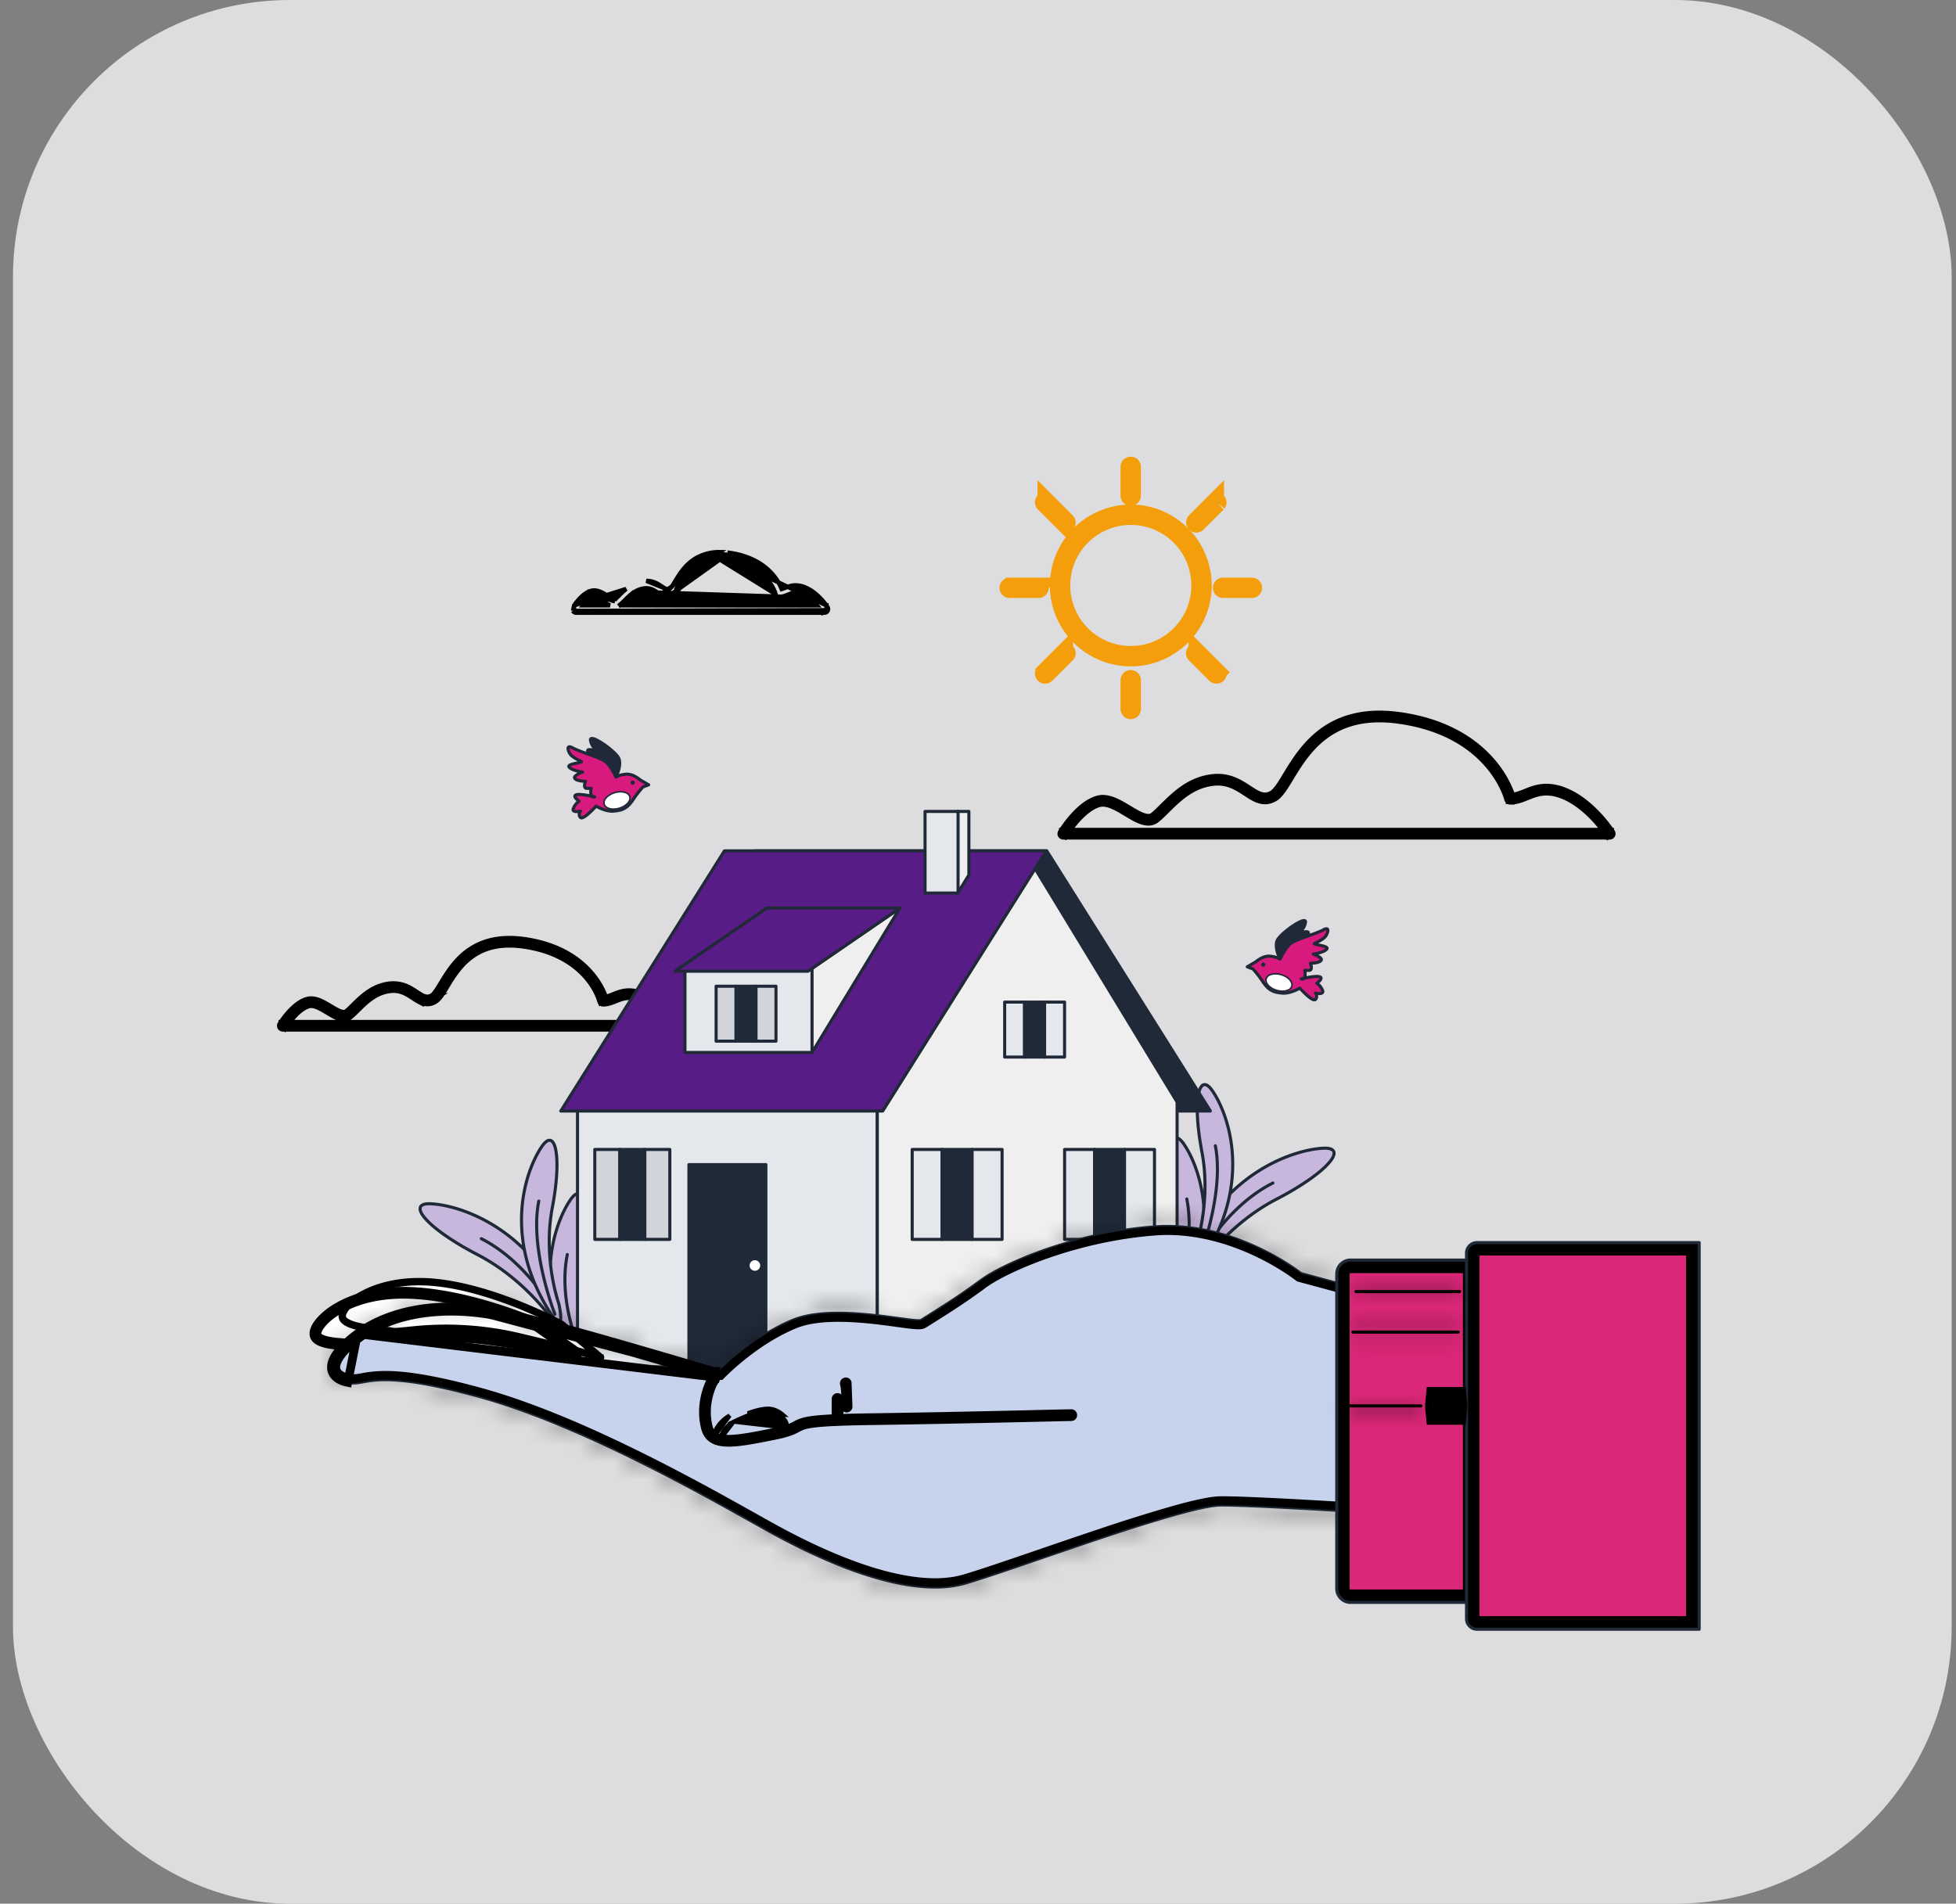 <svg xmlns="http://www.w3.org/2000/svg" width="113" height="110" fill="none"><rect width="100%" height="100%" fill="#808080" stroke="none"/><rect width="112" height="110" x=".75" fill="#F3F4F6" opacity=".8" rx="16"/><path fill="#000" d="m87.24 46.152.086-.021c-.002-.01-.24-.994-1.165-2.078-.926-1.084-2.543-2.263-5.284-2.654a8.37 8.37 0 0 0-1.182-.088c-1.112 0-1.998.255-2.714.648-1.074.59-1.761 1.486-2.273 2.282-.256.398-.469.772-.662 1.07-.193.297-.37.516-.533.608a.858.858 0 0 1-.434.125c-.176 0-.35-.06-.533-.158-.277-.147-.573-.375-.924-.57-.351-.193-.762-.352-1.267-.352-.074 0-.15.004-.227.01-.878.08-1.557.48-2.108.934-.552.453-.982.96-1.36 1.263a.489.489 0 0 1-.318.108c-.16 0-.35-.062-.557-.162-.31-.15-.654-.381-1.005-.576-.352-.195-.712-.357-1.07-.358-.096 0-.19.012-.284.038-.575.166-1.087.644-1.462 1.077-.374.434-.61.826-.611.83a.089.089 0 0 0 .076.134h31.564a.09.09 0 0 0 .078-.046.09.09 0 0 0-.003-.09 7.424 7.424 0 0 0-.748-.946c-.472-.511-1.14-1.103-1.937-1.422a2.79 2.79 0 0 0-1.044-.22c-.456 0-.82.137-1.148.269-.33.132-.625.256-.951.256v.177c.373 0 .69-.138 1.017-.268.327-.131.663-.256 1.082-.256.28 0 .598.055.978.207.758.303 1.411.877 1.872 1.377a7.995 7.995 0 0 1 .717.902l.012.019.075-.048v-.089H61.429v.089l.076.045.01-.016c.051-.083.297-.469.653-.867.356-.398.825-.806 1.306-.943a.851.851 0 0 1 .236-.031c.402-.003.871.26 1.327.535.228.137.453.275.671.38.218.106.43.18.634.18.152.001.3-.044.429-.147.4-.32.824-.823 1.361-1.264.537-.44 1.18-.818 2.012-.894a2.56 2.56 0 0 1 .21-.01c.623.001 1.088.259 1.506.527.209.133.404.27.602.375.198.104.4.178.617.179.168 0 .342-.046.522-.149.143-.082.27-.216.399-.386.225-.296.454-.706.734-1.155.42-.673.952-1.435 1.732-2.026.78-.592 1.805-1.017 3.229-1.017.36 0 .745.027 1.157.086 2.701.386 4.272 1.54 5.173 2.593.451.528.733 1.03.903 1.401a4.531 4.531 0 0 1 .214.563l.009.03.002.01a.09.09 0 0 0 .087.069v-.09Z"/><path stroke="#000" stroke-width=".5" d="m87.24 46.152.086-.021c-.002-.01-.24-.994-1.165-2.078-.926-1.084-2.543-2.263-5.284-2.654a8.37 8.37 0 0 0-1.182-.088c-1.112 0-1.998.255-2.714.648-1.074.59-1.761 1.486-2.273 2.282-.256.398-.469.772-.662 1.07-.193.297-.37.516-.533.608a.858.858 0 0 1-.434.125c-.176 0-.35-.06-.533-.158-.277-.147-.573-.375-.924-.57-.351-.193-.762-.352-1.267-.352-.074 0-.15.004-.227.01-.878.08-1.557.48-2.108.934-.552.453-.982.96-1.36 1.263a.489.489 0 0 1-.318.108c-.16 0-.35-.062-.557-.162-.31-.15-.654-.381-1.005-.576-.352-.195-.712-.357-1.07-.358-.096 0-.19.012-.284.038-.575.166-1.087.644-1.462 1.077-.374.434-.61.826-.611.83a.089.089 0 0 0 .076.134h31.564a.09.09 0 0 0 .078-.046.09.09 0 0 0-.003-.09 7.424 7.424 0 0 0-.748-.946c-.472-.511-1.14-1.103-1.937-1.422a2.79 2.79 0 0 0-1.044-.22c-.456 0-.82.137-1.148.269-.33.132-.625.256-.951.256v.089Zm0 0v.088m0 0c.373 0 .69-.138 1.017-.268.327-.131.663-.256 1.082-.256.28 0 .598.055.978.207.758.303 1.411.877 1.872 1.377a7.995 7.995 0 0 1 .717.902l.012.019.075-.048v-.089H61.429v.089l.076.045.01-.016c.051-.083.297-.469.653-.867.356-.398.825-.806 1.306-.943a.851.851 0 0 1 .236-.031c.402-.003.871.26 1.327.535.228.137.453.275.671.38.218.106.43.18.634.18.152.001.3-.044.429-.147.4-.32.824-.823 1.361-1.264.537-.44 1.18-.818 2.012-.894a2.56 2.56 0 0 1 .21-.01c.623.001 1.088.259 1.506.527.209.133.404.27.602.375.198.104.4.178.617.179.168 0 .342-.046.522-.149.143-.082.27-.216.399-.386.225-.296.454-.706.734-1.155.42-.673.952-1.435 1.732-2.026.78-.592 1.805-1.017 3.229-1.017.36 0 .745.027 1.157.086 2.701.386 4.272 1.54 5.173 2.593.451.528.733 1.03.903 1.401a4.531 4.531 0 0 1 .214.563l.009.03.002.01a.09.09 0 0 0 .087.069Z"/><path fill="#000" d="m34.84 57.822.087-.021c-.002-.01-.174-.719-.841-1.5s-1.832-1.63-3.803-1.911a6.02 6.02 0 0 0-.85-.063c-.802 0-1.442.184-1.958.468-.776.425-1.271 1.072-1.639 1.644-.184.286-.336.554-.474.766-.138.212-.264.367-.374.428a.59.59 0 0 1-.298.086.794.794 0 0 1-.37-.11c-.196-.103-.409-.267-.662-.408a1.863 1.863 0 0 0-1.086-.248c-.636.058-1.128.348-1.525.675-.397.326-.706.69-.974.904a.324.324 0 0 1-.212.073.938.938 0 0 1-.388-.114c-.22-.106-.467-.272-.72-.412-.253-.14-.515-.26-.78-.26a.761.761 0 0 0-.21.029c-.42.121-.789.467-1.06.78-.27.312-.439.594-.44.597a.09.09 0 0 0 .076.134h22.625a.089.089 0 0 0 .075-.136c-.002-.003-.2-.313-.539-.681-.34-.368-.82-.795-1.398-1.026a2.02 2.02 0 0 0-.757-.16c-.332 0-.596.1-.832.195-.237.095-.445.182-.673.182v.178c.274 0 .505-.102.739-.195.234-.094.47-.182.766-.182.197 0 .422.04.691.147.538.215 1.005.624 1.334.981a5.716 5.716 0 0 1 .485.605l.026.038.008.013.075-.047v-.09H16.34v.09l.076.045.007-.011c.037-.059.212-.334.466-.618.253-.284.587-.574.924-.668a.585.585 0 0 1 .162-.022c.278-.003.612.183.938.38.163.098.325.197.483.274.158.076.313.13.466.131a.505.505 0 0 0 .323-.11c.29-.233.593-.593.976-.907.383-.314.839-.581 1.428-.635.052-.005.101-.007.15-.007.438 0 .766.181 1.065.373.149.096.29.194.433.27a.968.968 0 0 0 .454.131.77.77 0 0 0 .386-.11c.108-.062.2-.16.294-.283.163-.215.327-.508.527-.83.3-.482.68-1.025 1.236-1.446.555-.42 1.284-.723 2.3-.724.256 0 .53.02.825.062 1.93.276 3.05 1.1 3.693 1.85.321.377.522.735.643.999a3.22 3.22 0 0 1 .152.4l.006.021.002.006a.09.09 0 0 0 .086.069v-.09Z"/><path stroke="#000" stroke-width=".5" d="m34.84 57.822.087-.021c-.002-.01-.174-.719-.841-1.5s-1.832-1.63-3.803-1.911a6.02 6.02 0 0 0-.85-.063c-.802 0-1.442.184-1.958.468-.776.425-1.271 1.072-1.639 1.644-.184.286-.336.554-.474.766-.138.212-.264.367-.374.428a.59.59 0 0 1-.298.086.794.794 0 0 1-.37-.11c-.196-.103-.409-.267-.662-.408a1.863 1.863 0 0 0-1.086-.248c-.636.058-1.128.348-1.525.675-.397.326-.706.69-.974.904a.324.324 0 0 1-.212.073.938.938 0 0 1-.388-.114c-.22-.106-.467-.272-.72-.412-.253-.14-.515-.26-.78-.26a.761.761 0 0 0-.21.029c-.42.121-.789.467-1.06.78-.27.312-.439.594-.44.597a.09.09 0 0 0 .076.134h22.625a.089.089 0 0 0 .075-.136c-.002-.003-.2-.313-.539-.681-.34-.368-.82-.795-1.398-1.026a2.02 2.02 0 0 0-.757-.16c-.332 0-.596.1-.832.195-.237.095-.445.182-.673.182v.089Zm0 0v.089m0 0c.274 0 .505-.102.739-.195.234-.094.47-.182.766-.182.197 0 .422.04.691.147.538.215 1.005.624 1.334.981a5.716 5.716 0 0 1 .485.605l.026.038.008.013.075-.047v-.09H16.34v.09l.076.045.007-.011c.037-.059.212-.334.466-.618.253-.284.587-.574.924-.668a.585.585 0 0 1 .162-.022c.278-.003.612.183.938.38.163.098.325.197.483.274.158.076.313.13.466.131a.505.505 0 0 0 .323-.11c.29-.233.593-.593.976-.907.383-.314.839-.581 1.428-.635.052-.005.101-.007.15-.007.438 0 .766.181 1.065.373.149.096.29.194.433.27a.968.968 0 0 0 .454.131.77.77 0 0 0 .386-.11c.108-.062.2-.16.294-.283.163-.215.327-.508.527-.83.3-.482.68-1.025 1.236-1.446.555-.42 1.284-.723 2.3-.724.256 0 .53.02.825.062 1.93.276 3.05 1.1 3.693 1.85.321.377.522.735.643.999a3.22 3.22 0 0 1 .152.4l.006.021.002.006a.09.09 0 0 0 .086.069Z"/><path fill="#000" stroke="#000" stroke-width=".25" d="M47.737 34.978a3.552 3.552 0 0 0-.29-.354c-.224-.241-.546-.53-.944-.69a1.437 1.437 0 0 0-.538-.112c-.243 0-.435.074-.586.135a2.322 2.322 0 0 1-.221.08 3.007 3.007 0 0 0-.505-.83c-.446-.522-1.22-1.08-2.507-1.263l-.017.124a3.86 3.86 0 0 0-.544-.04l6.152 2.95Zm0 0 .012.018m-.012-.018h.012v.018m-11.926-.06a.472.472 0 0 1-.063.042h11.43a3.428 3.428 0 0 0-.058-.064c-.201-.218-.479-.46-.788-.582a1.012 1.012 0 0 0-.38-.082c-.154 0-.28.045-.426.104l-.038.015c-.104.042-.225.09-.364.11l-7.14-.237a7.18 7.18 0 0 0-.064-.041c-.184-.118-.359-.212-.59-.212a.888.888 0 0 0-.08.004c-.33.03-.59.18-.82.367a4.64 4.64 0 0 0-.32.297l-.014.014c-.095.094-.19.188-.285.264Zm0 0-.078-.098.079.097Zm-2.721.362c.038.067.11.108.186.108h14.22l.004.006.01-.006h.102c.079 0 .15-.043.188-.11m-14.71.002 14.647-.037.063.035m-14.71.002.061-.035m-.061.035.07-.32m14.64.318-.063-.035v-.265m.063.3a.214.214 0 0 0-.007-.218l-.003-.005m-.053-.077.053.077m0 0Zm-14.639.19v-.271l.01-.014m-.01.285.048-.027-.048.027Zm.01-.285c.05-.074.128-.182.227-.296.177-.203.432-.45.747-.543a.639.639 0 0 1 .177-.024c.213.001.406.094.57.184.067.038.134.077.196.115l.045.027c.076.045.145.085.207.115h.001a.453.453 0 0 0 .175.057l.002.125m-2.348.24 3-.948a5.17 5.17 0 0 0-.37.341 3.111 3.111 0 0 1-.246.23.049.049 0 0 1-.015.01.076.076 0 0 1-.023.002l.002.125m0 0a.56.56 0 0 1-.232-.07 3.446 3.446 0 0 1-.263-.148l.495.218Zm3.852-1.174c.19-.304.429-.644.775-.907.347-.263.8-.451 1.438-.452l-2.212 1.36Zm0 0-.107.176a4.316 4.316 0 0 1-.229.353l.337-.529Zm2.213-1.234c.154 0 .32.012.5.038 1.186.17 1.86.67 2.243 1.118.192.226.313.44.384.596a1.89 1.89 0 0 1 .088.23l.003.012.001.003-3.22-1.997Zm0 0c-.61 0-1.037.18-1.362.427-.328.248-.557.573-.744.873l-.103.168a4.56 4.56 0 0 1-.24.37.813.813 0 0 1-.233.221.645.645 0 0 1-.324.09l3.006-2.149ZM38.419 34a1.975 1.975 0 0 1-.183-.113 3.593 3.593 0 0 0-.234-.144 1.335 1.335 0 0 0-.66-.181L38.42 34Zm0 0a.352.352 0 0 0 .16.052L38.42 34Zm1.85-1.782a2.683 2.683 0 0 1 1.316-.316l-3.006 2.15c.03 0 .063-.007.112-.034l.002-.001a.304.304 0 0 0 .068-.065c.033-.038.07-.09.112-.154.041-.063.085-.135.133-.215l.004-.006c.05-.082.104-.172.163-.264.238-.37.57-.806 1.095-1.095Zm-5.03 2.76a1.498 1.498 0 0 1-.083-.037 3.46 3.46 0 0 1-.285-.16l-.033-.02h-.001a2.678 2.678 0 0 0-.291-.159.563.563 0 0 0-.22-.06h-.002a.217.217 0 0 0-.06.009c-.155.043-.33.181-.48.343a2.54 2.54 0 0 0-.075.084h1.53Zm3.34-.498a.769.769 0 0 1-.36-.102l.36.102Z"/><path fill="#F59E0B" d="M69.413 33.83h-.089a3.983 3.983 0 0 1-1.17 2.825 3.983 3.983 0 0 1-2.827 1.171 3.984 3.984 0 0 1-2.826-1.17 3.984 3.984 0 0 1-1.17-2.827 3.98 3.98 0 0 1 1.17-2.826 3.984 3.984 0 0 1 2.826-1.17 3.98 3.98 0 0 1 2.826 1.17 3.984 3.984 0 0 1 1.171 2.826h.178a4.175 4.175 0 1 0-8.35 0 4.175 4.175 0 0 0 8.35 0h-.09Z"/><path stroke="#F59E0B" d="M69.324 33.83h.178m-.178 0a3.983 3.983 0 0 1-1.17 2.825 3.983 3.983 0 0 1-2.827 1.171 3.984 3.984 0 0 1-2.826-1.17 3.984 3.984 0 0 1-1.17-2.827 3.98 3.98 0 0 1 1.17-2.826 3.984 3.984 0 0 1 2.826-1.17 3.98 3.98 0 0 1 2.826 1.17 3.984 3.984 0 0 1 1.171 2.826Zm.178 0a4.175 4.175 0 1 0-8.35-.001 4.175 4.175 0 0 0 8.35 0Z"/><path fill="#F59E0B" stroke="#F59E0B" d="M65.234 26.976v1.662a.089.089 0 0 0 .178 0v-1.662a.089.089 0 1 0-.178 0Zm0 12.328v1.662a.089.089 0 1 0 .178 0v-1.662a.089.089 0 1 0-.178 0Zm4.979-10.346-1.175 1.176a.09.09 0 0 0 .125.125l1.176-1.175a.09.09 0 0 0-.126-.126Zm-8.723 8.719-1.175 1.175a.089.089 0 0 0 .126.126l1.175-1.175a.089.089 0 1 0-.126-.126Zm10.831-3.8H70.66a.089.089 0 1 0 0 .178h1.662a.089.089 0 1 0 0-.178Zm-12.328 0h-1.662a.089.089 0 1 0 0 .178h1.662a.089.089 0 1 0 0-.178Zm10.346 4.975-1.176-1.175a.089.089 0 0 0-.125.126l1.175 1.175a.089.089 0 1 0 .126-.126Zm-8.723-8.718-1.175-1.176a.089.089 0 1 0-.126.126l1.175 1.175a.089.089 0 1 0 .126-.126Z"/><path fill="#D8197D" d="M75.173 56.562s.82-.205 1.067-.123c.246.082-.163.373-.163.373s.204.12.327.406c.123.287-.409.164-.409.164s.163.206-.001.37-.903-.657-.903-.657-.533.329-1.026.288c-.492-.042-.78-.165-1.108-.657-.328-.492-.574-.739-.574-.739l-.328-.123.492-.287s.41-.37.82-.328c.41.04.575.164.575.164s.246-.657.616-.903c.369-.246 1.518-.574 1.887-.78.37-.205.287.124.164.329-.123.205-.492.369-.656.451-.164.082.861.123.697.329-.164.205-.78.287-.78.287s.575.205.452.369c-.123.164-.615.164-.615.164s.164.41-.082.41h-.247s.123.575-.205.493Z"/><path fill="#1F2937" d="m75.172 56.563.022.086.092-.022c.173-.04.556-.119.789-.118.06 0 .111.006.136.015l.018.008.004.003.01-.011h-.014l.004.01.01-.01h-.014l-.004.012a.468.468 0 0 1-.11.13.98.98 0 0 1-.064.054l-.02.015-.007.005a.089.089 0 0 0 .007.15l.017-.03-.017.03.017-.03-.017.03a.82.82 0 0 1 .29.364c.01.022.012.036.012.042v.004l.003.001-.003-.002.003.002-.003-.002-.004.003a.245.245 0 0 1-.11.018.919.919 0 0 1-.188-.02l-.017-.004a.089.089 0 0 0-.09.142l.016-.012-.016.012.016-.012-.016.012c.004.002.055.08.053.145a.144.144 0 0 1-.047.107l.012.013-.006-.017-.006.004.012.013-.006-.017.002.005v-.006h-.002l.002.006v-.006h-.003a.176.176 0 0 1-.066-.02c-.116-.054-.302-.213-.45-.357a5.996 5.996 0 0 1-.187-.19l-.076-.081a.089.089 0 0 0-.113-.017l-.004.003c-.047.03-.484.277-.888.275a.917.917 0 0 1-.08-.003c-.24-.02-.42-.06-.579-.148-.158-.089-.302-.23-.462-.47a5.336 5.336 0 0 0-.585-.752l-.032-.02-.153-.057.33-.193.016-.011.003-.003a1.55 1.55 0 0 1 .24-.167.962.962 0 0 1 .453-.139 1.597 1.597 0 0 1 .473.095.723.723 0 0 1 .09.042l.02.011.003.002.031-.042-.031.042.031-.042-.031.042a.09.09 0 0 0 .078.014.09.09 0 0 0 .058-.054l.01-.027c.026-.061.095-.222.195-.392s.235-.347.377-.44a2.42 2.42 0 0 1 .384-.19c.244-.101.547-.208.823-.309.276-.102.525-.195.674-.278a.349.349 0 0 1 .141-.053h.005l.002-.013-.007.01.005.003.002-.013-.007.01.013-.02-.018.015.005.005.013-.02-.018.015.01-.008-.012.006.002.002.01-.008-.012.006.001.004.001.014a.355.355 0 0 1-.025.113.804.804 0 0 1-.066.137c-.046.079-.16.168-.282.241-.124.074-.254.134-.338.177l-.037.025a.1.1 0 0 0-.012.128c.018.025.034.033.047.04.026.013.051.02.081.029.103.027.264.053.4.087a.853.853 0 0 1 .161.054.133.133 0 0 1 .031.02l.027-.019h-.032l.006.02.026-.02h-.032.033l-.03-.012-.003.012h.033l-.03-.012.01.004-.01-.006v.002l.01.004-.01-.006-.001.002a.44.44 0 0 1-.158.106 1.92 1.92 0 0 1-.368.113 2.943 2.943 0 0 1-.196.036.089.089 0 0 0-.018.171l.018.007c.043.016.152.06.246.114.047.026.09.055.116.08l.026.031.004.007.01-.002h-.01v.002l.01-.002h-.01.014l-.014-.004v.004h.014l-.014-.004a.241.241 0 0 1-.107.064 1.21 1.21 0 0 1-.283.056 1.967 1.967 0 0 1-.112.007l-.043.001a.09.09 0 0 0-.082.122l.002.004a.719.719 0 0 1 .045.212c0 .033-.007.056-.012.062-.005.005-.002.009-.034.01h-.247a.089.089 0 0 0-.087.108l.003.016c.006.031.018.108.018.185a.39.39 0 0 1-.025.153.07.07 0 0 1-.022.03c-.007.005-.013.009-.032.009l-.038-.005-.022.086-.021.086c.028.007.055.01.081.01a.229.229 0 0 0 .135-.04.28.28 0 0 0 .101-.157.651.651 0 0 0 .02-.172c0-.125-.023-.235-.024-.238l-.087.018v.09h.247a.212.212 0 0 0 .18-.087.285.285 0 0 0 .044-.164c-.001-.14-.059-.277-.06-.282l-.082.033v.089c.002 0 .128 0 .274-.022.073-.01.151-.027.223-.053a.404.404 0 0 0 .19-.125.17.17 0 0 0 .034-.102.194.194 0 0 0-.035-.107.475.475 0 0 0-.132-.122 1.882 1.882 0 0 0-.36-.175l-.03.084.011.088c.003 0 .16-.021.34-.07a1.78 1.78 0 0 0 .274-.093.601.601 0 0 0 .224-.157.159.159 0 0 0 .037-.099.142.142 0 0 0-.021-.074.23.23 0 0 0-.087-.077.888.888 0 0 0-.2-.073c-.112-.029-.236-.051-.33-.071a1.142 1.142 0 0 1-.11-.027l-.012-.005-.004-.001-.02.038.03-.03-.01-.008-.02.038.03-.03-.055.053h.076a.077.077 0 0 0-.02-.053l-.056.053h.076-.076l.054.054a.077.077 0 0 0 .022-.054h-.076l.054.054-.037-.038.03.044.007-.006-.037-.038.03.044-.01-.012.008.014.001-.002-.009-.012.008.014c.08-.04.216-.103.349-.183.133-.081.266-.176.344-.303.03-.051.058-.109.08-.167a.527.527 0 0 0 .036-.174.202.202 0 0 0-.038-.125.166.166 0 0 0-.135-.061.493.493 0 0 0-.227.076c-.17.095-.552.23-.931.368-.19.07-.381.14-.549.21-.168.07-.312.138-.414.205-.206.139-.363.374-.474.575-.111.2-.174.368-.175.37l.083.032.053-.071c-.012-.01-.193-.14-.618-.182a.73.73 0 0 0-.074-.003c-.22 0-.42.09-.569.178a1.579 1.579 0 0 0-.246.176l.059.066-.045-.077-.492.287a.089.089 0 0 0 .013.16l.329.124.031-.084-.063.063.01.01c.048.05.27.29.553.715.169.253.333.42.523.526.19.106.4.149.652.17a.985.985 0 0 0 .094.004c.252 0 .496-.077.678-.152.183-.076.305-.15.308-.152l-.047-.076-.066.06c.001 0 .155.172.34.344.093.087.193.174.289.241a.965.965 0 0 0 .14.085.337.337 0 0 0 .142.037.164.164 0 0 0 .12-.047.33.33 0 0 0 .1-.233c-.002-.148-.087-.248-.09-.255l-.07.055-.02.086c.003.001.12.029.243.03a.435.435 0 0 0 .177-.032.202.202 0 0 0 .08-.062.18.18 0 0 0 .036-.109.285.285 0 0 0-.026-.112c-.134-.312-.355-.442-.364-.448l-.045.077.051.072c.002-.001.065-.046.131-.109a.718.718 0 0 0 .095-.107.26.26 0 0 0 .054-.145.162.162 0 0 0-.04-.107.225.225 0 0 0-.1-.062.625.625 0 0 0-.192-.024c-.178 0-.406.037-.593.073-.187.036-.33.072-.331.072a.089.089 0 0 0 0 .173l.021-.086Z"/><path fill="#1F2937" d="M73.94 55.414s-.328-.656-.164-1.067c.165-.41 1.683-1.477 1.642-1.067-.041.41-.452.657-.452.657s.616-.205.616-.041v.164s-.698.164-1.026.451c-.328.288-.615.903-.615.903Z"/><path fill="#1F2937" d="m73.944 55.419.079-.04-.008-.017c-.038-.08-.194-.438-.193-.742 0-.086.012-.167.04-.235.023-.062.113-.177.237-.296a4.77 4.77 0 0 1 .69-.546c.122-.079.238-.146.336-.192a.608.608 0 0 1 .212-.07l.01.002.005-.014-.008.012.004.002.004-.014-.008.012.016-.025-.026.013.01.012.016-.025-.026.013.011-.006-.013.003.002.003.011-.006-.013.003v.01a.744.744 0 0 1-.217.43 1.148 1.148 0 0 1-.177.15l-.011.008-.004.002a.09.09 0 0 0 .074.16l.05-.015a1.79 1.79 0 0 1 .416-.085c.029 0 .05.005.05.006l.011-.024-.02.015.009.009.011-.024-.02.015.03-.022h-.038l.007.022.031-.022h-.038v.164h.089l-.02-.087c-.003 0-.18.042-.4.121-.22.08-.483.193-.665.35-.177.156-.333.387-.448.58-.115.195-.188.35-.189.352l.08.038.081.038.012-.026c.03-.059.107-.213.212-.381.104-.169.237-.352.37-.467.147-.13.397-.242.607-.316a4.22 4.22 0 0 1 .38-.116.089.089 0 0 0 .069-.086V53.9a.138.138 0 0 0-.026-.082.163.163 0 0 0-.091-.06.352.352 0 0 0-.094-.01 1.47 1.47 0 0 0-.337.054c-.104.027-.184.054-.185.054l.028.085.046.076c.004-.003.113-.068.229-.19a.92.92 0 0 0 .265-.534l.001-.024a.162.162 0 0 0-.053-.126.181.181 0 0 0-.12-.04.539.539 0 0 0-.184.041c-.23.088-.552.295-.84.522a4.048 4.048 0 0 0-.386.342c-.108.112-.19.213-.23.31a.81.81 0 0 0-.053.301c.002.41.218.833.22.839a.089.089 0 0 0 .16-.002l-.08-.038Zm-.84.318a.122.122 0 1 1-.244 0 .122.122 0 0 1 .244 0Z"/><path fill="#fff" d="M74.633 56.988c-.074.249-.465.352-.874.23-.409-.12-.68-.42-.606-.67.073-.248.465-.352.873-.23.41.121.68.421.607.67Z"/><path fill="#1F2937" d="m74.626 56.99-.042-.012a.306.306 0 0 1-.165.18.729.729 0 0 1-.329.07c-.102 0-.213-.016-.325-.05a1.06 1.06 0 0 1-.427-.236c-.104-.1-.16-.21-.16-.307a.25.25 0 0 1 .011-.071.306.306 0 0 1 .165-.181.73.73 0 0 1 .329-.07c.101 0 .212.017.324.05.176.052.325.138.428.237.104.099.16.209.16.306a.25.25 0 0 1-.011.072l.042.012.043.013a.34.34 0 0 0 .014-.097c0-.131-.072-.26-.187-.37a1.145 1.145 0 0 0-.463-.258 1.239 1.239 0 0 0-.35-.053.82.82 0 0 0-.37.079.395.395 0 0 0-.21.234.342.342 0 0 0-.013.097c0 .132.072.26.186.37a1.236 1.236 0 0 0 .814.31.81.81 0 0 0 .37-.077.395.395 0 0 0 .21-.235l-.044-.013Z"/><path fill="#D8197D" d="M34.364 46.05s-.82-.205-1.067-.123c-.246.082.164.373.164.373s-.205.12-.328.407c-.123.287.41.163.41.163s-.164.206 0 .37c.165.164.903-.657.903-.657s.534.329 1.026.288c.492-.041.78-.164 1.108-.657.328-.492.574-.738.574-.738l.329-.123-.493-.288s-.41-.369-.82-.328c-.41.041-.575.164-.575.164s-.246-.656-.615-.903c-.37-.246-1.519-.574-1.888-.78-.37-.204-.287.124-.164.33.123.204.492.368.657.45.164.083-.862.124-.698.329.164.205.78.287.78.287s-.575.205-.452.37c.123.163.616.163.616.163s-.164.41.082.41h.246s-.123.575.205.493Z"/><path fill="#1F2937" d="m34.356 46.047.021-.086s-.145-.036-.331-.072a3.443 3.443 0 0 0-.593-.073.635.635 0 0 0-.192.024.224.224 0 0 0-.1.061.161.161 0 0 0-.04.107.26.26 0 0 0 .054.146c.083.117.222.212.226.216l.051-.073-.045-.077c-.01.006-.23.136-.364.449a.285.285 0 0 0-.026.111c0 .04.012.08.035.109a.223.223 0 0 0 .124.078.517.517 0 0 0 .133.016c.124 0 .241-.029.245-.03l-.02-.086-.07-.055c-.004.008-.089.107-.091.255a.323.323 0 0 0 .1.233.168.168 0 0 0 .12.048c.05 0 .096-.017.142-.038.157-.076.342-.24.496-.39.154-.148.272-.279.273-.28l-.066-.06-.047.076a2.3 2.3 0 0 0 .307.152c.183.075.427.152.678.152.032 0 .063-.001.095-.004.251-.02.461-.063.651-.17.19-.106.355-.272.523-.525a6.412 6.412 0 0 1 .523-.682l.03-.033.01-.01-.062-.063.03.083.33-.123a.09.09 0 0 0 .057-.076.09.09 0 0 0-.044-.084l-.492-.288-.045.077.06-.066c-.004-.002-.1-.089-.248-.176a1.158 1.158 0 0 0-.568-.178.727.727 0 0 0-.074.004c-.425.042-.606.172-.619.181l.054.071.083-.031a3.05 3.05 0 0 0-.175-.37c-.112-.201-.268-.436-.475-.575a2.585 2.585 0 0 0-.414-.205c-.251-.105-.555-.212-.83-.313a5.546 5.546 0 0 1-.65-.266.493.493 0 0 0-.227-.076.166.166 0 0 0-.134.061.201.201 0 0 0-.038.126.52.52 0 0 0 .036.174c.021.058.05.115.08.167.077.126.21.221.344.302.133.08.27.143.35.183l.006-.014-.008.013.001.001.007-.014-.008.013.033-.05-.048.036.014.014.034-.05-.048.036.063-.047h-.078c0 .02.008.038.015.047l.063-.047h-.078.078l-.064-.044a.079.079 0 0 0-.014.044h.078l-.064-.044.051.036-.038-.05-.013.014.051.036-.038-.05.015.018-.011-.021-.004.002.015.02-.011-.022a.297.297 0 0 1-.044.014c-.087.024-.253.05-.398.087a1.12 1.12 0 0 0-.198.068.29.29 0 0 0-.079.054.15.15 0 0 0-.045.106c0 .039.016.073.037.098.057.07.136.117.224.157.261.117.61.162.613.163l.012-.088-.03-.084c-.002.001-.122.044-.245.108a.98.98 0 0 0-.178.114.376.376 0 0 0-.07.076.195.195 0 0 0-.035.107.17.17 0 0 0 .036.102.402.402 0 0 0 .188.125c.108.039.23.056.328.065.097.01.168.01.17.01v-.09l-.082-.032c-.002.005-.059.14-.06.281 0 .053.008.111.044.164a.212.212 0 0 0 .18.087h.246v-.09l-.087-.018c0 .004-.024.113-.024.238 0 .075.007.155.041.229a.25.25 0 0 0 .08.1.23.23 0 0 0 .136.041.327.327 0 0 0 .081-.01.089.089 0 0 0 0-.173l-.021.086-.022-.086-.038.005c-.019 0-.025-.004-.032-.008-.01-.007-.024-.025-.034-.06a.475.475 0 0 1-.013-.124 1.034 1.034 0 0 1 .017-.185l.003-.016a.09.09 0 0 0-.087-.107h-.246c-.032-.002-.03-.006-.034-.01a.12.12 0 0 1-.012-.063.561.561 0 0 1 .04-.197l.005-.014.002-.005a.089.089 0 0 0-.083-.121h-.02a1.914 1.914 0 0 1-.278-.028.82.82 0 0 1-.159-.044.211.211 0 0 1-.087-.057l-.014.005h.014v-.005l-.014.005h.014-.01l.01.001v-.001h-.01l.01.001.002-.004a.245.245 0 0 1 .073-.07 1.344 1.344 0 0 1 .301-.151c.022-.01.034-.013.034-.013a.089.089 0 0 0-.018-.172l-.025-.004a2.856 2.856 0 0 1-.356-.078 1.351 1.351 0 0 1-.21-.08.398.398 0 0 1-.131-.093l-.002-.002-.023.015h.026l-.002-.015-.024.015h.026-.034l.03.018.005-.018h-.035l.03.018-.006-.004.005.005v-.001l-.005-.004.005.005a.346.346 0 0 1 .119-.054c.1-.031.238-.057.351-.08a2.31 2.31 0 0 0 .15-.035.307.307 0 0 0 .058-.023l.033-.026a.1.1 0 0 0 .028-.069.102.102 0 0 0-.03-.071l-.037-.026c-.084-.042-.215-.102-.338-.176-.123-.073-.236-.163-.282-.242a.818.818 0 0 1-.066-.136.366.366 0 0 1-.026-.113l.002-.017v-.002l-.017-.007.01.015.008-.008-.018-.007.01.015-.008-.012.004.014.004-.002-.008-.012.004.014h.004a.349.349 0 0 1 .142.053c.198.11.576.242.956.38.19.07.378.14.541.208.163.067.301.133.384.188.163.108.314.324.418.513a3.158 3.158 0 0 1 .163.347.089.089 0 0 0 .137.04l-.031-.041.03.042-.03-.042.03.042.028-.017c.06-.032.216-.102.503-.13a.52.52 0 0 1 .056-.003.99.99 0 0 1 .478.153 1.62 1.62 0 0 1 .204.143l.011.01.003.002.015.011.33.193-.153.058-.031.02a5.312 5.312 0 0 0-.586.752c-.16.24-.303.38-.461.47-.159.088-.339.127-.58.147a.959.959 0 0 1-.08.003 1.67 1.67 0 0 1-.61-.138 2.478 2.478 0 0 1-.263-.128l-.019-.011a.089.089 0 0 0-.112.016l-.026.029a5.79 5.79 0 0 1-.371.367c-.08.07-.163.138-.234.184a.358.358 0 0 1-.148.069h-.003l-.001.009.004-.008-.003-.001-.001.009.004-.008-.008.016.013-.013-.005-.003-.008.016.013-.013a.144.144 0 0 1-.047-.107.24.24 0 0 1 .026-.101l.02-.034.005-.008.002-.002-.016-.012.015.012-.015-.012.015.012a.089.089 0 0 0-.09-.141l-.017.003a1.04 1.04 0 0 1-.187.02.277.277 0 0 1-.103-.014l-.01-.005-.001-.002-.002.002h.002v-.002l-.002.002h.002v-.005a.12.12 0 0 1 .011-.041.889.889 0 0 1 .265-.348l.02-.014.005-.003h.001l-.017-.03.017.03-.017-.03.017.03a.088.088 0 0 0 .044-.073.088.088 0 0 0-.038-.076l-.008-.007a1.1 1.1 0 0 1-.123-.106.45.45 0 0 1-.057-.07l-.014-.025-.002-.009h-.016l.012.01.004-.01h-.016l.012.01.022-.01a.467.467 0 0 1 .136-.014c.155 0 .378.034.56.07.09.017.17.034.229.048l.092.021.022-.086Z"/><path fill="#1F2937" d="M35.59 44.898s.329-.656.165-1.067c-.164-.41-1.683-1.477-1.642-1.066.041.41.452.656.452.656s-.616-.205-.616-.04v.163s.698.165 1.026.452c.328.287.616.902.616.902Z"/><path fill="#1F2937" d="m35.59 44.895.08.04c.001-.006.217-.429.219-.838a.812.812 0 0 0-.053-.301c-.045-.111-.146-.228-.277-.358a4.944 4.944 0 0 0-.718-.567 3.1 3.1 0 0 0-.357-.205.735.735 0 0 0-.287-.085.182.182 0 0 0-.12.04.162.162 0 0 0-.054.125l.001.025a.92.92 0 0 0 .265.534c.116.122.225.187.23.19l.045-.077.028-.084c-.001 0-.081-.027-.185-.054a1.47 1.47 0 0 0-.337-.055.296.296 0 0 0-.125.022.14.14 0 0 0-.085.13v.164c0 .042.028.077.068.087l.029.007c.067.017.241.065.432.138.19.073.398.173.527.287.15.131.303.351.413.537a4.61 4.61 0 0 1 .18.336.089.089 0 0 0 .16.002l-.08-.04.081-.037a4.18 4.18 0 0 0-.189-.352c-.115-.193-.271-.424-.448-.58-.181-.158-.444-.271-.665-.35-.22-.079-.397-.12-.4-.121l-.02.087h.09v-.165h-.04l.032.022.007-.022H34l.03.022-.025-.018.016.027.01-.009-.026-.018.016.027-.002-.004.002.004-.002-.004.002.004a.153.153 0 0 1 .05-.005c.074 0 .195.023.292.049l.124.035.05.016a.089.089 0 0 0 .073-.16l-.002-.003a1.084 1.084 0 0 1-.208-.177.73.73 0 0 1-.198-.41v-.011l-.017-.002.014.008.003-.006-.017-.002.014.008-.023-.014.01.025.013-.011-.023-.014.01.025v-.004.005-.005.005l.012-.002c.02 0 .066.01.12.03.196.073.516.276.793.495.14.11.269.224.37.327.1.102.17.198.191.252.028.068.04.149.04.235 0 .173-.05.365-.1.512a2.82 2.82 0 0 1-.07.18l-.023.05-.008.017.08.04Zm.84.326a.122.122 0 1 0 .244 0 .122.122 0 0 0-.244 0Z"/><path fill="#fff" d="M34.907 46.472c.073.25.465.352.873.231.41-.121.68-.421.607-.67-.074-.249-.465-.352-.874-.231-.409.121-.68.422-.606.67Z"/><path fill="#1F2937" d="m34.904 46.47-.043.013a.4.4 0 0 0 .21.235.82.82 0 0 0 .37.079 1.242 1.242 0 0 0 .813-.311c.115-.11.187-.239.187-.37a.339.339 0 0 0-.014-.097.396.396 0 0 0-.21-.235.82.82 0 0 0-.37-.079 1.243 1.243 0 0 0-.813.311c-.114.11-.186.239-.186.37 0 .033.004.066.014.097l.042-.012.043-.013a.247.247 0 0 1-.01-.071c-.001-.098.055-.208.159-.307a1.16 1.16 0 0 1 .752-.286.73.73 0 0 1 .329.07.306.306 0 0 1 .165.18.25.25 0 0 1 .01.072c0 .097-.056.207-.16.306a1.16 1.16 0 0 1-.752.286.73.73 0 0 1-.328-.07.306.306 0 0 1-.165-.18l-.043.013Z"/><path fill="#C8B7DC" d="M32.158 76.602s-1.623-2.58-4.563-4.105c-2.94-1.525-4.195-3.03-2.669-2.94 1.852.108 6.045 1.579 7.95 6.752.823 2.232-.718.293-.718.293Z"/><path fill="#1F2937" d="M32.228 76.555c-.005-.006-1.633-2.598-4.597-4.136-1.038-.538-1.864-1.074-2.427-1.534a4.289 4.289 0 0 1-.64-.62c-.144-.18-.209-.331-.206-.42 0-.032.006-.056.019-.078.019-.03.055-.062.125-.086a.927.927 0 0 1 .296-.038c.037 0 .076 0 .118.003.908.053 2.407.444 3.91 1.462 1.504 1.019 3.015 2.663 3.962 5.232.173.465.238.748.236.882a.187.187 0 0 1-.011.076l.01.01-.005-.013-.005.003.01.01-.005-.013.002.006-.001-.006h-.001l.002.006-.001-.006h-.002a.168.168 0 0 1-.065-.023c-.12-.062-.31-.246-.46-.412a6.949 6.949 0 0 1-.192-.219l-.078-.094a.089.089 0 0 0-.139.11c.001.002.157.199.346.397.095.1.197.2.295.277.05.04.097.072.144.098a.325.325 0 0 0 .15.044.178.178 0 0 0 .08-.02.181.181 0 0 0 .084-.097.376.376 0 0 0 .02-.134c0-.181-.073-.468-.247-.943-.959-2.604-2.497-4.281-4.029-5.318s-3.055-1.436-4-1.492a2.246 2.246 0 0 0-.128-.004c-.189 0-.334.026-.444.088a.327.327 0 0 0-.175.293c.003.162.092.333.246.528.232.293.62.638 1.146 1.014.527.376 1.193.782 1.978 1.189 1.458.756 2.591 1.775 3.36 2.605a12.778 12.778 0 0 1 1.095 1.357l.056.083.017.028a.089.089 0 0 0 .151-.095Z"/><path fill="#1F2937" d="M32.135 75.89c-.005-.006-1.478-2.96-4.287-4.395a.089.089 0 1 0-.08.159c1.371.699 2.425 1.779 3.135 2.684a12.05 12.05 0 0 1 1.006 1.506l.05.094.017.032a.089.089 0 0 0 .159-.08"/><path fill="#C8B7DC" d="M33.922 78.389s-.927-2.594-.368-5.535c.559-2.941.189-4.673-.6-3.539-.956 1.377-2.253 5.178.359 9.421 1.127 1.831.61-.347.61-.347Z"/><path fill="#1F2937" d="m34.013 78.36-.023-.068c-.103-.315-.52-1.704-.52-3.478 0-.611.05-1.268.178-1.943.186-.977.27-1.823.27-2.479 0-.454-.04-.817-.118-1.075a.891.891 0 0 0-.151-.312.323.323 0 0 0-.25-.128c-.09 0-.175.04-.258.105-.083.065-.166.16-.253.284-.548.79-1.196 2.34-1.197 4.31 0 1.538.398 3.332 1.553 5.208.168.273.3.46.408.581a.884.884 0 0 0 .147.139.255.255 0 0 0 .145.055c.04 0 .083-.018.11-.045a.262.262 0 0 0 .068-.138.825.825 0 0 0 .015-.168c-.001-.338-.12-.835-.121-.839a.089.089 0 1 0-.173.041l.018.082c.033.152.098.492.098.716a.52.52 0 0 1-.018.158l-.007.016-.002.004.01.009-.006-.012-.004.003.01.009-.006-.012.008.017v-.02l-.008.003.008.017v-.02h-.001a.17.17 0 0 1-.058-.034c-.095-.075-.258-.278-.49-.656-1.137-1.847-1.526-3.606-1.526-5.115 0-1.93.64-3.452 1.165-4.208a1.16 1.16 0 0 1 .217-.246c.064-.05.114-.067.148-.066.037 0 .07.014.113.064.063.074.125.227.165.444.04.216.063.496.063.83 0 .64-.083 1.476-.267 2.445a10.6 10.6 0 0 0-.18 1.976c0 2.06.55 3.6.553 3.606a.089.089 0 1 0 .167-.06Z"/><path fill="#1F2937" d="m33.576 77.904-.01-.02c-.091-.201-.842-1.92-.841-3.948 0-.465.039-.945.134-1.428a.089.089 0 1 0-.175-.034 7.559 7.559 0 0 0-.137 1.462c0 2.208.865 4.038.868 4.044.02.045.074.064.118.043a.089.089 0 0 0 .043-.119Z"/><path fill="#C8B7DC" d="M32.27 75.31s-.927-2.593-.368-5.534c.558-2.941.189-4.673-.6-3.539-.956 1.377-2.253 5.178.358 9.421 1.128 1.831.61-.347.61-.347Z"/><path fill="#1F2937" d="m32.36 75.282-.022-.068a11.852 11.852 0 0 1-.52-3.478c0-.611.05-1.268.178-1.943.186-.978.27-1.823.27-2.479 0-.454-.04-.817-.118-1.076a.888.888 0 0 0-.152-.31.323.323 0 0 0-.249-.13.42.42 0 0 0-.258.105c-.084.066-.166.16-.253.284-.548.79-1.196 2.34-1.197 4.31 0 1.54.398 3.333 1.553 5.209.168.273.3.46.408.581a.89.89 0 0 0 .147.139.254.254 0 0 0 .145.054.158.158 0 0 0 .11-.044.262.262 0 0 0 .068-.139.831.831 0 0 0 .014-.167c0-.338-.12-.835-.12-.839a.089.089 0 1 0-.173.041l.018.081a4.1 4.1 0 0 1 .098.717c0 .07-.007.129-.018.158l-.007.016-.003.004.01.009-.005-.012-.005.003.01.009-.005-.012.008.017v-.02l-.008.003.008.017v-.02h-.001a.167.167 0 0 1-.059-.034c-.094-.075-.258-.278-.489-.655-1.137-1.848-1.526-3.607-1.526-5.116 0-1.93.64-3.452 1.165-4.208a1.15 1.15 0 0 1 .217-.246c.064-.05.113-.067.148-.067.037.001.07.015.113.065.063.074.124.227.164.444.041.216.064.496.064.829 0 .64-.083 1.477-.267 2.446a10.64 10.64 0 0 0-.18 1.975c0 2.06.55 3.6.553 3.607a.089.089 0 1 0 .167-.06Z"/><path fill="#1F2937" d="m32.137 75.898-.045-.118c-.2-.541-1-2.859-1-5.023 0-.456.035-.906.119-1.33a.089.089 0 1 0-.174-.034 7.096 7.096 0 0 0-.123 1.364c.001 2.521 1.056 5.2 1.057 5.206a.089.089 0 1 0 .165-.065Z"/><path fill="#C8B7DC" d="M69.183 73.39s1.623-2.58 4.563-4.104c2.94-1.525 4.194-3.03 2.668-2.94-1.851.108-6.044 1.579-7.95 6.752-.822 2.232.72.293.72.293Z"/><path fill="#1F2937" d="m69.261 73.439.019-.028c.184-.282 1.776-2.628 4.51-4.045 1.046-.543 1.881-1.083 2.458-1.554a4.45 4.45 0 0 0 .666-.648c.153-.196.243-.367.245-.529a.327.327 0 0 0-.045-.17.394.394 0 0 0-.219-.163 1.096 1.096 0 0 0-.354-.048c-.04 0-.084.001-.129.004-.944.056-2.467.455-4 1.492-1.531 1.037-3.07 2.714-4.028 5.318-.175.475-.246.762-.247.943a.31.31 0 0 0 .04.172.168.168 0 0 0 .145.079c.054 0 .1-.02.149-.044.162-.088.35-.277.508-.449.156-.17.276-.32.277-.322a.089.089 0 1 0-.14-.11l-.026.032c-.06.074-.215.259-.379.423-.081.083-.165.16-.239.214a.653.653 0 0 1-.097.06.135.135 0 0 1-.053.018h-.002l-.003.013.009-.01-.006-.003-.003.013.009-.01-.006.007.007-.006-.001-.001-.006.007.007-.006-.002-.003a.183.183 0 0 1-.01-.074c-.002-.133.063-.416.235-.882.947-2.568 2.459-4.213 3.962-5.232 1.504-1.018 3.003-1.409 3.91-1.462l.12-.003c.17 0 .29.027.354.065a.17.17 0 0 1 .066.06.15.15 0 0 1 .02.078c.001.088-.064.239-.207.418-.214.27-.592.61-1.11.98a16.44 16.44 0 0 1-1.957 1.175c-2.964 1.539-4.592 4.13-4.597 4.136a.089.089 0 0 0 .15.095Z"/><path fill="#1F2937" d="m69.36 72.756.016-.032c.167-.322 1.619-2.975 4.192-4.285a.089.089 0 1 0-.08-.158c-2.81 1.434-4.282 4.388-4.287 4.395a.089.089 0 0 0 .159.08Z"/><path fill="#C8B7DC" d="M67.42 75.174s.927-2.594.368-5.535c-.559-2.941-.19-4.673.6-3.538.956 1.376 2.253 5.177-.36 9.42-1.126 1.831-.609-.347-.609-.347Z"/><path fill="#1F2937" d="M67.502 75.2c.002-.005.553-1.545.553-3.605 0-.62-.05-1.288-.18-1.976-.185-.968-.267-1.805-.267-2.445 0-.444.04-.795.11-1.025a.72.72 0 0 1 .118-.249c.043-.05.076-.064.112-.064.035 0 .085.016.149.066.063.05.137.132.216.246.526.756 1.166 2.279 1.165 4.208 0 1.509-.388 3.268-1.526 5.116a4.256 4.256 0 0 1-.39.557.727.727 0 0 1-.116.111l-.033.02-.008.002h-.001v.018l.012-.013-.012-.005v.018l.012-.013-.001-.002a.398.398 0 0 1-.026-.175c0-.15.028-.352.058-.514a6.18 6.18 0 0 1 .04-.203c.01-.051.018-.081.018-.081a.089.089 0 1 0-.173-.041c0 .003-.12.5-.121.839 0 .08.006.152.028.216a.221.221 0 0 0 .054.09c.027.027.07.045.11.044.054 0 .1-.023.145-.055.135-.097.302-.31.556-.72 1.154-1.875 1.552-3.67 1.552-5.209 0-1.97-.649-3.52-1.196-4.31a1.327 1.327 0 0 0-.253-.283.423.423 0 0 0-.258-.105.323.323 0 0 0-.25.129c-.096.116-.158.292-.203.524a4.768 4.768 0 0 0-.066.863c0 .655.084 1.5.27 2.479.128.674.177 1.331.177 1.942a12.227 12.227 0 0 1-.458 3.28 7.57 7.57 0 0 1-.062.199l-.022.067a.089.089 0 1 0 .167.06Z"/><path fill="#1F2937" d="M67.92 74.77c.002-.007.867-1.837.867-4.046 0-.474-.04-.966-.137-1.461a.089.089 0 1 0-.175.034c.096.482.135.963.135 1.427 0 1.082-.213 2.076-.426 2.798a10.459 10.459 0 0 1-.39 1.092l-.026.06-.01.02a.089.089 0 0 0 .161.075Z"/><path fill="#C8B7DC" d="M69.064 72.092s.927-2.594.368-5.535c-.558-2.941-.189-4.673.6-3.538.957 1.376 2.253 5.177-.358 9.42-1.127 1.831-.61-.347-.61-.347Z"/><path fill="#1F2937" d="M69.15 72.123c.002-.006.553-1.546.553-3.606 0-.62-.05-1.289-.18-1.976-.184-.969-.267-1.805-.267-2.446 0-.443.04-.794.11-1.024a.72.72 0 0 1 .118-.249c.043-.05.076-.064.113-.064.034 0 .084.016.148.066.063.05.137.132.217.246.526.756 1.166 2.279 1.165 4.208 0 1.509-.389 3.268-1.526 5.116a4.258 4.258 0 0 1-.39.557.727.727 0 0 1-.117.111l-.033.02-.008.002h-.001v.018l.012-.013-.012-.005v.018l.012-.013v-.002a.395.395 0 0 1-.027-.175c0-.15.029-.352.058-.514.014-.081.03-.152.04-.203.01-.051.018-.081.018-.081a.089.089 0 0 0-.173-.041c0 .003-.12.5-.12.839 0 .08.005.152.027.216a.227.227 0 0 0 .055.09c.027.026.07.045.11.044.054 0 .1-.023.145-.055.134-.097.301-.31.555-.72 1.155-1.875 1.553-3.67 1.553-5.209 0-1.97-.65-3.52-1.197-4.31a1.323 1.323 0 0 0-.253-.283.425.425 0 0 0-.258-.105.323.323 0 0 0-.25.129c-.096.116-.158.292-.203.524a4.799 4.799 0 0 0-.066.862c0 .656.084 1.502.27 2.48.128.674.177 1.33.177 1.942 0 1.014-.136 1.902-.271 2.536a10.584 10.584 0 0 1-.248.943l-.023.067a.089.089 0 0 0 .167.06Z"/><path fill="#1F2937" d="M69.363 72.748c.002-.005 1.056-2.685 1.057-5.205 0-.466-.036-.927-.122-1.365a.09.09 0 0 0-.175.035c.084.424.12.873.12 1.33 0 1.236-.261 2.523-.523 3.5a19.04 19.04 0 0 1-.478 1.522 3.935 3.935 0 0 1-.044.118.089.089 0 0 0 .165.065Zm.559-8.553H53.024L43.57 49.162h16.898l9.454 15.033Z"/><path fill="#1F2937" d="M69.925 64.196v-.089H53.076l-9.342-14.855h16.688l9.428 14.992.075-.048.076-.047-9.454-15.033a.09.09 0 0 0-.076-.042H43.573a.09.09 0 0 0-.075.137l9.454 15.033a.089.089 0 0 0 .075.041h16.898a.09.09 0 0 0 .076-.136l-.076.047Z"/><path fill="#E4E7EB" d="M50.675 78.977h-17.32v-15.3h17.32v15.3Z"/><path fill="#1F2937" d="M50.682 78.978v-.09h-17.23v-15.12h17.141v15.21h.178v-15.3a.09.09 0 0 0-.09-.088H33.363a.089.089 0 0 0-.089.089v15.299a.09.09 0 0 0 .09.088h17.319a.09.09 0 0 0 .063-.026.09.09 0 0 0 .026-.063h-.09Z"/><path fill="#EFEFEF" d="M67.995 78.977h-17.32v-15.3l8.805-14 8.515 14v15.3Z"/><path fill="#1F2937" d="M68.002 78.978v-.09h-17.23V63.705l8.714-13.856 8.427 13.855v15.275h.178v-15.3a.088.088 0 0 0-.013-.046l-8.515-14a.089.089 0 0 0-.151 0l-8.805 14a.088.088 0 0 0-.013.047v15.299c0 .023.01.046.026.063a.09.09 0 0 0 .063.025h17.32a.09.09 0 0 0 .062-.026.09.09 0 0 0 .026-.063h-.089Z"/><path fill="#E4E7EB" d="M54.427 71.613h-1.732v-5.196h1.732v5.196Z"/><path fill="#1F2937" d="M54.43 71.614v-.089h-1.643v-5.018h1.554v5.107h.178v-5.196a.09.09 0 0 0-.026-.063.09.09 0 0 0-.063-.026h-1.732a.09.09 0 0 0-.063.026.09.09 0 0 0-.026.063v5.196a.09.09 0 0 0 .09.09h1.731a.09.09 0 0 0 .09-.09h-.09Z"/><path fill="#1F2937" d="M56.165 71.613h-1.731v-5.196h1.731v5.196Z"/><path fill="#1F2937" d="M56.16 71.614v-.089h-1.642v-5.018h1.554v5.107h.178v-5.196a.09.09 0 0 0-.09-.089h-1.73a.09.09 0 0 0-.063.026.09.09 0 0 0-.026.063v5.196a.09.09 0 0 0 .089.09h1.731a.089.089 0 0 0 .09-.09h-.09Z"/><path fill="#E4E7EB" d="M57.896 71.613h-1.732v-5.196h1.732v5.196Z"/><path fill="#1F2937" d="M57.891 71.614v-.089h-1.643v-5.018h1.555v5.107h.178v-5.196a.09.09 0 0 0-.089-.089h-1.733a.09.09 0 0 0-.063.026.09.09 0 0 0-.026.063v5.196a.09.09 0 0 0 .09.09h1.731a.089.089 0 0 0 .09-.09h-.09Z"/><path fill="#D1D5DB" d="M35.814 71.613h-1.443v-5.196h1.443v5.196Z"/><path fill="#1F2937" d="M35.805 71.614v-.089h-1.354v-5.018h1.266v5.107h.178v-5.196a.09.09 0 0 0-.09-.089h-1.443a.09.09 0 0 0-.063.026.09.09 0 0 0-.026.063v5.196a.09.09 0 0 0 .09.09h1.442a.089.089 0 0 0 .09-.09h-.09Z"/><path fill="#1F2937" d="M37.256 71.613h-1.444v-5.196h1.444v5.196Z"/><path fill="#1F2937" d="M37.251 71.614v-.089h-1.354v-5.018h1.265v5.107h.178v-5.196a.09.09 0 0 0-.026-.063.09.09 0 0 0-.063-.026h-1.443a.09.09 0 0 0-.09.09v5.195a.09.09 0 0 0 .09.09h1.443a.09.09 0 0 0 .089-.09h-.089Z"/><path fill="#D1D5DB" d="M38.701 71.613h-1.443v-5.196H38.7v5.196Z"/><path fill="#1F2937" d="M38.696 71.614v-.089h-1.354v-5.018h1.265v5.107h.178v-5.196a.09.09 0 0 0-.026-.063.09.09 0 0 0-.063-.026h-1.443a.09.09 0 0 0-.063.026.09.09 0 0 0-.026.063v5.196a.09.09 0 0 0 .089.09h1.443a.09.09 0 0 0 .09-.09h-.09Z"/><path fill="#E4E7EB" d="M63.232 71.613H61.5v-5.196h1.732v5.196Z"/><path fill="#1F2937" d="M63.235 71.614v-.089h-1.643v-5.018h1.554v5.107h.178v-5.196a.09.09 0 0 0-.089-.089h-1.732a.09.09 0 0 0-.089.09v5.195a.09.09 0 0 0 .089.09h1.732a.089.089 0 0 0 .089-.09h-.089Z"/><path fill="#1F2937" d="M64.97 71.613h-1.732v-5.196h1.732v5.196Z"/><path fill="#1F2937" d="M64.965 71.614v-.089h-1.643v-5.018h1.554v5.107h.178v-5.196a.09.09 0 0 0-.089-.089h-1.732a.09.09 0 0 0-.088.09v5.195a.09.09 0 0 0 .088.09h1.732a.089.089 0 0 0 .09-.09h-.09Z"/><path fill="#E4E7EB" d="M66.7 71.613h-1.73v-5.196h1.73v5.196Z"/><path fill="#1F2937" d="M66.696 71.614v-.089h-1.643v-5.018h1.554v5.107h.178v-5.196a.09.09 0 0 0-.09-.089h-1.731a.09.09 0 0 0-.089.09v5.195a.089.089 0 0 0 .089.09h1.732a.089.089 0 0 0 .089-.09h-.09Z"/><path fill="#E4E7EB" d="M59.194 61.078h-1.155v-3.175h1.155v3.175Z"/><path fill="#1F2937" d="M59.197 61.08v-.09H58.13v-2.997h.977v3.086h.178v-3.175a.09.09 0 0 0-.026-.063.09.09 0 0 0-.063-.026h-1.155a.09.09 0 0 0-.063.026.09.09 0 0 0-.026.063v3.175a.089.089 0 0 0 .089.089h1.155a.09.09 0 0 0 .089-.089h-.09Z"/><path fill="#1F2937" d="M60.35 61.078h-1.155v-3.175h1.155v3.175Z"/><path fill="#1F2937" d="M60.345 61.08v-.09h-1.066v-2.997h.977v3.086h.178v-3.175a.09.09 0 0 0-.026-.063.09.09 0 0 0-.063-.026H59.19a.09.09 0 0 0-.088.089v3.175a.089.089 0 0 0 .088.089h1.155a.09.09 0 0 0 .089-.089h-.089Z"/><path fill="#E4E7EB" d="M61.506 61.078h-1.154v-3.175h1.154v3.175Z"/><path fill="#1F2937" d="M61.501 61.08v-.09h-1.065v-2.997h.976v3.086h.178v-3.175a.09.09 0 0 0-.026-.063.09.09 0 0 0-.063-.026h-1.154a.09.09 0 0 0-.063.026.09.09 0 0 0-.026.063v3.175a.09.09 0 0 0 .089.089H61.5a.09.09 0 0 0 .09-.089h-.09Z"/><path fill="#581C87" d="M32.395 64.195h18.597l9.454-15.033H41.848l-9.453 15.033Z"/><path fill="#1F2937" d="M32.397 64.196v.09h18.598c.03 0 .06-.017.076-.042l9.453-15.033a.089.089 0 0 0-.075-.137H41.851a.089.089 0 0 0-.075.042l-9.454 15.033a.09.09 0 0 0 .075.136v-.089l.076.048L41.9 49.252h18.387l-9.342 14.855H32.397v.09Z"/><path fill="#E4E7EB" d="M46.91 55.952h-7.344v4.86h7.345v-4.86Z"/><path fill="#1F2937" d="M46.913 55.953v-.089H39.57a.09.09 0 0 0-.063.026.09.09 0 0 0-.026.063v4.86a.09.09 0 0 0 .09.09h7.343a.09.09 0 0 0 .09-.09v-4.86a.09.09 0 0 0-.09-.089v.09h-.088v4.77h-7.167v-4.682h7.255v-.089Z"/><path fill="#EFEFEF" d="m46.918 55.952 5.075-3.485-5.075 8.346v-4.86Z"/><path fill="#1F2937" d="m46.913 55.953.05.074 4.734-3.251-4.695 7.72v-4.543h-.178v4.86a.09.09 0 0 0 .165.046l5.075-8.345a.089.089 0 0 0-.126-.12l-5.075 3.486a.088.088 0 0 0-.039.073h.09Z"/><path fill="#581C87" d="M38.98 56.121h7.693l5.315-3.65h-7.69l-5.318 3.65Z"/><path fill="#1F2937" d="M38.987 56.118v.089h7.693a.09.09 0 0 0 .05-.015l5.316-3.651a.089.089 0 0 0-.05-.162h-7.692a.09.09 0 0 0-.05.015l-5.317 3.65a.089.089 0 0 0 .05.163v-.089l.05.074 5.295-3.636h7.377l-5.057 3.473h-7.665v.09Z"/><path fill="#D1D5DB" d="M42.522 60.156h-1.155v-3.175h1.155v3.175Z"/><path fill="#1F2937" d="M42.525 60.161v-.089h-1.066v-2.997h.977v3.086h.178v-3.175a.09.09 0 0 0-.09-.089H41.37a.09.09 0 0 0-.089.089v3.175a.09.09 0 0 0 .09.089h1.154a.09.09 0 0 0 .089-.089h-.09Z"/><path fill="#1F2937" d="M43.678 60.156h-1.155v-3.175h1.155v3.175Z"/><path fill="#1F2937" d="M43.677 60.161v-.089h-1.066v-2.997h.977v3.086h.178v-3.175a.09.09 0 0 0-.089-.089h-1.154a.09.09 0 0 0-.09.089v3.175a.09.09 0 0 0 .09.089h1.154a.09.09 0 0 0 .089-.089h-.089Z"/><path fill="#D1D5DB" d="M44.834 60.156H43.68v-3.175h1.154v3.175Z"/><path fill="#1F2937" d="M44.83 60.161v-.089h-1.066v-2.997h.976v3.086h.178v-3.175a.09.09 0 0 0-.089-.089h-1.154a.089.089 0 0 0-.09.089v3.175a.09.09 0 0 0 .09.089h1.154a.09.09 0 0 0 .09-.089h-.09Z"/><path fill="#EFEFEF" d="M55.97 46.877h-.646v4.717l.646-1.043v-3.674Z"/><path fill="#1F2937" d="M55.973 46.886v-.09h-.646a.09.09 0 0 0-.089.09v4.716a.089.089 0 0 0 .165.047l.645-1.043a.09.09 0 0 0 .014-.046v-3.675a.09.09 0 0 0-.089-.088v.089h-.089v3.648l-.468.756v-4.316h.557v-.088Z"/><path fill="#E4E7EB" d="M55.354 46.877h-1.909v4.717h1.91v-4.717Z"/><path fill="#1F2937" d="M55.35 46.886v-.09h-1.91a.09.09 0 0 0-.088.09v4.716c0 .024.01.047.026.064a.09.09 0 0 0 .062.025h1.91a.09.09 0 0 0 .088-.089v-4.716a.09.09 0 0 0-.089-.09v.09h-.089v4.628h-1.73v-4.54h1.82v-.088ZM44.242 78.977h-4.445V67.293h4.445v11.684Z"/><path fill="#1F2937" d="M44.245 78.978v-.09h-4.356V67.384h4.267v11.595h.178V67.294a.09.09 0 0 0-.089-.089H39.8a.09.09 0 0 0-.063.026.09.09 0 0 0-.026.063v11.684c0 .023.01.046.026.063a.09.09 0 0 0 .063.025h4.445a.09.09 0 0 0 .063-.026.09.09 0 0 0 .026-.063h-.089Z"/><path fill="#fff" d="M44.01 73.122a.393.393 0 1 0-.787 0 .393.393 0 0 0 .787 0Z"/><path fill="#1F2937" d="M44.005 73.123h.089a.482.482 0 1 0-.965 0 .482.482 0 0 0 .965 0h-.178a.305.305 0 0 1-.61 0 .305.305 0 0 1 .61 0h.089Z"/><path fill="#fff" d="M32.44 76.531s-3.723-2.037-7.2-2.415c-3.476-.379-5.487 1.241-5.47 1.944.017.704 2.43.756 2.887.874.458.117 3.254-.655 7.38.325 4.127.98 4.655 1.182 4.655 1.182l-2.252-1.91Z"/><path fill="#fff" d="M30.889 76.486s-3.885-1.71-7.381-1.787c-3.496-.078-5.36 1.71-5.283 2.409.078.699 2.486.543 2.952.621.466.078 3.186-.932 7.38-.31 4.196.62 4.74.776 4.74.776l-2.408-1.71Z"/><mask id="a" fill="#fff"><path d="m80.545 75.05.024-.087-5.395-1.46-.023.085.055-.07c-.007-.004-3.446-2.74-7.763-2.742-.24 0-.482.009-.727.027-2.313.169-4.511.705-6.302 1.325-1.79.62-3.17 1.323-3.859 1.839a36.535 36.535 0 0 1-2.06 1.415c-.631.407-1.135.715-1.307.83l.006.01-.005-.011h-.001l.006.01-.005-.01s-.014.006-.037.008a.714.714 0 0 1-.094.006c-.3 0-.972-.107-1.804-.215-.835-.109-1.836-.217-2.82-.217-.954 0-1.892.101-2.648.41-2.494 1.022-4.409 3.052-4.413 3.056l.064.06.026-.084s-2.613-.787-5.55-1.63c-2.938-.843-6.194-1.742-7.496-1.969a13.803 13.803 0 0 0-2.353-.206c-1.95 0-3.934.44-5.47 1.57-.548.405-.93.773-1.177 1.107-.248.333-.362.634-.362.9a.822.822 0 0 0 .294.636c.182.161.431.268.719.326.116.023.224.032.329.032.242 0 .464-.05.747-.097a6.432 6.432 0 0 1 1.123-.095c.982 0 2.55.188 5.324.945 6.163 1.68 13.69 6.06 16.725 7.746 2.535 1.407 6.472 3.287 9.697 3.29a6.4 6.4 0 0 0 1.834-.248c1.69-.507 4.836-1.63 7.828-2.628a96.42 96.42 0 0 1 4.166-1.307c1.213-.342 2.19-.558 2.703-.557 1.062 0 3.31.113 5.29.225.99.056 1.914.112 2.59.154.338.022.614.04.806.051l.298.02a.089.089 0 0 0 .095-.082l1.01-12.362a.089.089 0 0 0-.064-.093l-.024.086-.088-.007-1.012 12.362.09.007.005-.089c-.002 0-6.854-.45-8.996-.45-.555.002-1.53.221-2.751.564-3.657 1.03-9.474 3.179-11.997 3.935a6.202 6.202 0 0 1-1.783.24c-3.159.002-7.088-1.863-9.61-3.266-3.035-1.685-10.566-6.071-16.765-7.763-2.783-.758-4.365-.95-5.371-.95a6.58 6.58 0 0 0-1.153.097c-.288.049-.501.095-.717.095-.094 0-.19-.009-.294-.03-.266-.052-.487-.15-.637-.284a.649.649 0 0 1-.233-.503c0-.213.093-.48.326-.794.233-.314.603-.673 1.14-1.07 1.493-1.1 3.44-1.535 5.365-1.535.79 0 1.575.073 2.322.203 1.282.223 4.544 1.122 7.478 1.965a496.336 496.336 0 0 1 5.094 1.493l.454.136a.09.09 0 0 0 .09-.024l.021-.022c.214-.222 2.034-2.053 4.33-2.991.721-.295 1.64-.397 2.581-.397.97 0 1.966.107 2.797.215.832.107 1.495.216 1.827.216a.827.827 0 0 0 .126-.008.255.255 0 0 0 .102-.035c.165-.11.673-.42 1.306-.828a36.818 36.818 0 0 0 2.07-1.422c.66-.496 2.034-1.198 3.81-1.813 1.778-.616 3.963-1.148 6.257-1.316a9.56 9.56 0 0 1 .714-.026c2.12 0 4.035.675 5.42 1.353.692.338 1.25.677 1.637.93a11.347 11.347 0 0 1 .596.421l.032.016 5.394 1.461.023-.086Z"/></mask><path fill="#1F2937" d="m80.545 75.05.024-.087-5.395-1.46-.023.085.055-.07c-.007-.004-3.446-2.74-7.763-2.742-.24 0-.482.009-.727.027-2.313.169-4.511.705-6.302 1.325-1.79.62-3.17 1.323-3.859 1.839a36.535 36.535 0 0 1-2.06 1.415c-.631.407-1.135.715-1.307.83l.006.01-.005-.011h-.001l.006.01-.005-.01s-.014.006-.037.008a.714.714 0 0 1-.094.006c-.3 0-.972-.107-1.804-.215-.835-.109-1.836-.217-2.82-.217-.954 0-1.892.101-2.648.41-2.494 1.022-4.409 3.052-4.413 3.056l.064.06.026-.084s-2.613-.787-5.55-1.63c-2.938-.843-6.194-1.742-7.496-1.969a13.803 13.803 0 0 0-2.353-.206c-1.95 0-3.934.44-5.47 1.57-.548.405-.93.773-1.177 1.107-.248.333-.362.634-.362.9a.822.822 0 0 0 .294.636c.182.161.431.268.719.326.116.023.224.032.329.032.242 0 .464-.05.747-.097a6.432 6.432 0 0 1 1.123-.095c.982 0 2.55.188 5.324.945 6.163 1.68 13.69 6.06 16.725 7.746 2.535 1.407 6.472 3.287 9.697 3.29a6.4 6.4 0 0 0 1.834-.248c1.69-.507 4.836-1.63 7.828-2.628a96.42 96.42 0 0 1 4.166-1.307c1.213-.342 2.19-.558 2.703-.557 1.062 0 3.31.113 5.29.225.99.056 1.914.112 2.59.154.338.022.614.04.806.051l.298.02a.089.089 0 0 0 .095-.082l1.01-12.362a.089.089 0 0 0-.064-.093l-.024.086-.088-.007-1.012 12.362.09.007.005-.089c-.002 0-6.854-.45-8.996-.45-.555.002-1.53.221-2.751.564-3.657 1.03-9.474 3.179-11.997 3.935a6.202 6.202 0 0 1-1.783.24c-3.159.002-7.088-1.863-9.61-3.266-3.035-1.685-10.566-6.071-16.765-7.763-2.783-.758-4.365-.95-5.371-.95a6.58 6.58 0 0 0-1.153.097c-.288.049-.501.095-.717.095-.094 0-.19-.009-.294-.03-.266-.052-.487-.15-.637-.284a.649.649 0 0 1-.233-.503c0-.213.093-.48.326-.794.233-.314.603-.673 1.14-1.07 1.493-1.1 3.44-1.535 5.365-1.535.79 0 1.575.073 2.322.203 1.282.223 4.544 1.122 7.478 1.965a496.336 496.336 0 0 1 5.094 1.493l.454.136a.09.09 0 0 0 .09-.024l.021-.022c.214-.222 2.034-2.053 4.33-2.991.721-.295 1.64-.397 2.581-.397.97 0 1.966.107 2.797.215.832.107 1.495.216 1.827.216a.827.827 0 0 0 .126-.008.255.255 0 0 0 .102-.035c.165-.11.673-.42 1.306-.828a36.818 36.818 0 0 0 2.07-1.422c.66-.496 2.034-1.198 3.81-1.813 1.778-.616 3.963-1.148 6.257-1.316a9.56 9.56 0 0 1 .714-.026c2.12 0 4.035.675 5.42 1.353.692.338 1.25.677 1.637.93a11.347 11.347 0 0 1 .596.421l.032.016 5.394 1.461.023-.086Z"/><path fill="#000" d="m53.194 76.221.88-.476-1.716 1.024.836-.548Zm26.386-1.434.024-.086 1.93.525-.024.085-1.93-.524Zm-25.555.877.006.01-1.673 1.095-.007-.01 1.674-1.095Zm-1.71 1.034-.005-.01 1.758-.954.006.01-1.759.954Zm28.23-1.649.16-1.993 2.401.192-.63 2.325-1.93-.524Zm.024-.086-.522 1.931h-.001l.523-1.93Zm-5.395-1.46-1.93-.524.523-1.93 1.93.523-.523 1.93Zm-.023.085 1.567 1.244-3.497-1.767 1.93.523Zm.055-.07.993-1.736 2.021 1.156-1.447 1.824-1.567-1.243Zm-7.763-2.742v-2h.001v2Zm-.727.027.147 1.994-.147-1.994Zm-6.302 1.325-.655-1.89.655 1.89Zm-3.859 1.839-1.2-1.6h.001l1.2 1.6Zm-2.06 1.415-1.083-1.681 1.083 1.681Zm-1.307.83 1.11 1.664-2.522-3.08 1.412 1.416Zm0-.001-1.411-1.416 2.287-2.281 1.022 3.064-1.897.633Zm-.036.008-.276-1.98.015-.002.015-.002.246 1.984Zm-.094.006-.003-2h.003v2Zm-1.804-.215.257-1.984-.258 1.984Zm-2.82-.217v-2 2Zm-2.648.41-.758-1.85.002-.001.756 1.851Zm-4.413 3.056L40 80.714l-1.624-1.53 1.699-1.448 1.297 1.523Zm.064.06 1.916.577-.932 3.099-2.355-2.22 1.371-1.455Zm.026-.084v-2h2.69l-.775 2.575-1.915-.575Zm-5.55-1.63-.552 1.922.552-1.922Zm-7.496-1.969.342-1.97-.343 1.97Zm-2.353-.206v-2 2ZM20.594 77l-1.186-1.61L20.594 77Zm-1.177 1.107-1.607-1.19v-.002l1.607 1.192Zm-.362.9 2 .003v.004l-2-.007Zm.294.636 1.317-1.504.005.004-1.322 1.5Zm.719.326-.394 1.96.394-1.96Zm.329.032.001 2h-.001v-2Zm.747-.097.332 1.972h-.002l-.33-1.972Zm1.123-.095v2-2Zm5.324.945-.526 1.93.526-1.93ZM44.316 88.5l-.97 1.749h-.001l.971-1.749Zm9.697 3.29v2h-.001l.001-2Zm1.834-.248-.574-1.916.574 1.916Zm7.828-2.628.632 1.898-.633-1.898Zm4.166-1.307.543 1.925h-.002l-.541-1.925Zm2.703-.557v2h-.004l.004-2Zm5.29.225-.112 1.997.113-1.997Zm2.59.154.124-1.996-.124 1.996Zm1.104.07v-2h.066l.066.005-.132 1.996Zm.095-.08-1.994-.162v-.002l1.994.163Zm1.01-12.362-1.992-.164v-.003l1.993.166Zm-.176-.015-1.993-.163.162-1.99 1.991.16-.16 1.993Zm-1.012 12.362-.16 1.993-1.996-.16.163-1.996 1.993.163Zm.09.007 1.995.128-.13 2.028-2.026-.162.16-1.994Zm.005-.089.283-1.98 1.831.262-.118 1.847-1.996-.129Zm-8.996-.45-.004-2h.004v2Zm-2.751.564-.542-1.925.542 1.925Zm-11.997 3.935-.575-1.915.575 1.915Zm-1.783.24-.001-2h.001v2Zm-9.61-3.266.97-1.749h.001l-.972 1.749Zm-16.765-7.763.526-1.93v.001l-.526 1.93Zm-6.524-.853-.334-1.972h.001l.333 1.972Zm-.717.095v-2h.003l-.003 2Zm-.294-.03-.39 1.962h-.001l.39-1.962Zm-.637-.284-1.325 1.498-.005-.004 1.33-1.494Zm-.233-.503-2 .008v-.005l2-.003Zm.326-.794 1.607 1.19v.002l-1.607-1.192Zm1.14-1.07 1.188 1.61-.001.001-1.186-1.61Zm5.365-1.535v2-2Zm2.322.203-.342 1.97.342-1.97Zm7.478 1.965-.552 1.922.552-1.922Zm3.875 1.13-.568 1.918.568-1.918Zm1.219.363.571-1.917h.002l-.573 1.917Zm.454.136-.57 1.917-.168-.05-.157-.078.895-1.79Zm.09-.024-1.456-1.372.01-.01.009-.009 1.437 1.39Zm.021-.022 1.44 1.388-.003.002-1.437-1.39Zm4.33-2.991.758 1.85v.001l-.757-1.851Zm2.581-.397v2-2Zm2.797.215-.257 1.983.257-1.983Zm1.827.216v2h-.004l.004-2Zm.126-.008.325 1.974-.01.002-.01.001-.305-1.977Zm.102-.035 1.111 1.664-.016.01-.016.01-1.079-1.684Zm1.306-.828 1.083 1.681-1.083-1.68Zm2.07-1.422 1.201 1.6h-.001l-1.2-1.6Zm3.81-1.813.655 1.89-.654-1.89Zm6.257-1.316-.145-1.995.145 1.995Zm.714-.026v2-2Zm5.42 1.353-.88 1.796.88-1.796Zm1.637.93-1.1 1.673 1.099-1.672Zm.443.306 1.177-1.617.005.004-1.182 1.613Zm.115.085 1.209-1.593.005.004-1.214 1.59Zm.038.03-.898 1.787-.188-.094-.163-.131 1.249-1.562Zm.032.016-.523 1.93-.195-.052-.18-.091.898-1.787Zm5.394 1.461 1.93.524-.523 1.93-1.93-.523.523-1.931Zm-.476 1.759-5.394-1.46 1.045-3.862 5.394 1.461-1.045 3.861Zm-2.941-2.868-.024.086-3.86-1.047.023-.086 3.86 1.047Zm-3.52-1.68.055-.07 3.133 2.486-.055.07-3.134-2.486Zm.63 2.91c-.342-.196-3.141-2.478-6.773-2.48l.002-4c5.002.003 9.08 3.193 8.755 3.006l-1.985 3.473Zm-6.772-2.48a7.93 7.93 0 0 0-.58.021l-.293-3.99c.296-.02.587-.03.873-.03v4Zm-.58.021c-2.11.155-4.135.646-5.794 1.22l-1.31-3.779c1.923-.666 4.293-1.246 6.811-1.43l.292 3.99Zm-5.793 1.22c-1.7.59-2.863 1.211-3.315 1.55l-2.399-3.2c.923-.692 2.522-1.477 4.403-2.129l1.31 3.78Zm-3.315 1.55c-.727.545-1.53 1.08-2.176 1.496l-2.167-3.362a34.618 34.618 0 0 0 1.944-1.334l2.4 3.2Zm-2.176 1.496c-.72.465-1.108.697-1.282.813l-2.218-3.329c.115-.077.32-.204.527-.334.224-.141.5-.315.806-.512l2.167 3.362Zm-.978.564-.001.001-2.824-2.833 2.825 2.832Zm.485-2.049c.36 1.079-.306 1.848-.365 1.919a2 2 0 0 1-.38.349 2.011 2.011 0 0 1-.635.298 2.21 2.21 0 0 1-.308.06l-.492-3.97a1.805 1.805 0 0 0-.418.104c-.027.01-.097.036-.182.078-.03.015-.14.07-.27.16a2 2 0 0 0-.745 2.267l3.795-1.265ZM53.429 78.2a2.69 2.69 0 0 1-.37.025v-4a1.117 1.117 0 0 0-.183.014l.553 3.961Zm-.367.025c-.306 0-.684-.047-.965-.084l-.523-.07a83.106 83.106 0 0 0-.578-.078l.515-3.967.605.081.498.067c.148.02.262.033.35.042.098.01.117.009.09.009l.008 4Zm-2.065-.232c-.812-.105-1.71-.2-2.563-.2v-4c1.116 0 2.22.122 3.077.233l-.514 3.967Zm-2.562-.2c-.857 0-1.49.098-1.892.262l-1.513-3.703c1.11-.454 2.352-.559 3.404-.56l.001 4Zm-1.89.261c-2.108.863-3.657 2.541-3.875 2.727l-2.594-3.045c-.209.178 2.07-2.203 4.953-3.384l1.515 3.702Zm-3.8-.25.064.06-2.743 2.911-.065-.06 2.743-2.912Zm-3.223.94.026-.085 3.83 1.151-.025.086-3.831-1.152Zm1.941 2.49a4.384 4.384 0 0 1-.568-.082l-.005-.001-.003-.001-.007-.002-.022-.007-.088-.026a486.01 486.01 0 0 0-5.409-1.588l1.104-3.844a500.44 500.44 0 0 1 5.454 1.6l.09.027.022.007.004.001-.005-.001-.008-.003a4.392 4.392 0 0 0-.559-.08v4Zm-6.102-1.707c-2.987-.857-6.117-1.717-7.287-1.92l.686-3.941c1.434.25 4.816 1.187 7.705 2.017l-1.104 3.844Zm-7.287-1.92a11.815 11.815 0 0 0-2.01-.177v-4c.922 0 1.832.086 2.695.235l-.685 3.941Zm-2.01-.177c-1.687 0-3.204.386-4.284 1.181l-2.372-3.22c1.991-1.467 4.443-1.96 6.656-1.96v4Zm-4.283 1.18c-.45.333-.668.567-.758.689l-3.212-2.384c.404-.545.951-1.049 1.597-1.524l2.373 3.22Zm-.758.688c-.042.058-.038.065-.02.022a.86.86 0 0 0 .052-.31l-4-.005c0-.843.358-1.554.755-2.089l3.213 2.382Zm.032-.284a1.173 1.173 0 0 0-.39-.875l-2.634 3.01A2.828 2.828 0 0 1 17.055 79l4 .013Zm-.384-.871a.757.757 0 0 0-.188-.125c-.034-.015-.044-.015-.022-.01l-.787 3.922c-.513-.103-1.124-.324-1.648-.786l2.645-3.001Zm-.21-.135a.296.296 0 0 0-.064-.007v4a3.68 3.68 0 0 1-.723-.071l.787-3.922ZM20.395 78c-.016 0-.008.002.06-.008l.14-.023c.057-.01.137-.025.219-.038l.66 3.945c-.142.023-.617.124-1.076.124l-.003-4Zm.416-.069c.356-.06.818-.123 1.456-.123v4c-.351 0-.581.032-.791.067l-.665-3.944Zm1.456-.123c1.231 0 2.99.236 5.85 1.016l-1.052 3.858c-2.689-.733-4.065-.874-4.798-.874v-4Zm5.85 1.015c6.455 1.76 14.233 6.296 17.17 7.928l-1.942 3.496c-3.132-1.74-10.408-5.964-16.28-7.564l1.052-3.86Zm17.17 7.927c1.22.678 2.746 1.45 4.328 2.05 1.605.609 3.135.987 4.4.988l-.003 4c-1.961-.001-4.012-.564-5.815-1.248-1.828-.692-3.538-1.563-4.852-2.292l1.942-3.498Zm8.726 3.038c.492 0 .91-.058 1.26-.163l1.15 3.831a8.377 8.377 0 0 1-2.41.332v-4Zm1.26-.163c1.656-.497 4.696-1.585 7.77-2.61l1.264 3.796c-2.91.97-6.161 2.128-7.885 2.645l-1.15-3.83Zm7.769-2.609a98.223 98.223 0 0 1 4.257-1.335l1.083 3.85a94.593 94.593 0 0 0-4.075 1.28l-1.265-3.795Zm4.256-1.335c1.162-.327 2.41-.633 3.25-.632l-.008 4-.045.003a2.702 2.702 0 0 0-.143.017 7.446 7.446 0 0 0-.486.088c-.4.084-.9.21-1.483.374l-1.085-3.85Zm3.246-.632c1.131 0 3.442.117 5.404.228l-.227 3.994c-1.998-.114-4.184-.222-5.177-.222v-4Zm5.403.228c.996.057 1.923.113 2.6.155l-.247 3.993a467.68 467.68 0 0 0-2.578-.154l.225-3.994Zm2.602.155c.34.022.616.04.808.051l-.255 3.992-.803-.05.25-3.993Zm.808.051.222.015.058.004h.016-.017a3.987 3.987 0 0 1-.038-.002 3.64 3.64 0 0 0-.07-.001v4l-.07-.002h-.021l-.016-.001h-.01l-.007-.001h-.009l-.015-.002-.058-.004-.22-.014.255-3.992Zm.303.02a1.911 1.911 0 0 0-2.03 1.753l3.986.322a2.089 2.089 0 0 1-2.22 1.916l.264-3.991Zm-2.03 1.751 1.01-12.362 3.987.326-1.011 12.362-3.987-.326Zm1.01-12.365a1.911 1.911 0 0 0 1.407 2.004l1.044-3.861a2.089 2.089 0 0 1 1.536 2.19l-3.986-.333Zm1.745 2.153-.088-.007.32-3.987.088.007-.32 3.987Zm2.065-1.838-1.01 12.363-3.987-.326 1.011-12.362 3.987.326ZM79.605 85.41l.089.007-.32 3.987-.088-.007.32-3.987Zm-2.067 1.873.006-.089 3.992.257-.006.088-3.992-.256Zm1.719 2.02.145.015h.004-.003l-.014-.001-.057-.004a137.479 137.479 0 0 0-1.021-.065c-.674-.042-1.594-.098-2.58-.154-1.999-.113-4.185-.221-5.188-.221v-4c1.14 0 3.452.116 5.415.228a467.205 467.205 0 0 1 3.41.206l.224.014.059.004.015.001h.008l.003.001c.003 0 .076.007.146.016l-.566 3.96Zm-8.71-.43c-.234 0-.943.132-2.214.489l-1.081-3.851c1.17-.33 2.412-.637 3.288-.638l.007 4Zm-2.213.488c-1.767.498-4.084 1.275-6.318 2.037-2.192.75-4.336 1.496-5.645 1.89l-1.15-3.832c1.215-.364 3.241-1.07 5.502-1.843 2.22-.758 4.639-1.57 6.528-2.102l1.083 3.85Zm-11.963 3.926a8.194 8.194 0 0 1-2.358.324v-4c.479 0 .88-.056 1.208-.155l1.15 3.831Zm-2.357.324c-1.93.001-3.965-.558-5.754-1.236-1.815-.688-3.52-1.554-4.83-2.282l1.944-3.496c1.213.674 2.734 1.443 4.304 2.038 1.596.605 3.106.977 4.334.976l.002 4Zm-10.583-3.518c-3.132-1.74-10.411-5.97-16.32-7.581l1.053-3.859c6.49 1.77 14.273 6.313 17.21 7.943l-1.943 3.497Zm-16.32-7.581c-2.697-.736-4.087-.88-4.844-.88v-4c1.255 0 3.028.239 5.897 1.02l-1.052 3.86Zm-4.844-.88a4.59 4.59 0 0 0-.82.07l-.666-3.945a8.57 8.57 0 0 1 1.486-.125v4Zm-.82.069c-.15.025-.616.124-1.053.123l.006-4c-.035 0-.04.004.028-.007a6.35 6.35 0 0 0 .137-.022l.215-.038.668 3.944Zm-1.05.123c-.222 0-.448-.021-.684-.068l.78-3.923a.452.452 0 0 0-.096-.01v4Zm-.685-.068c-.494-.098-1.078-.312-1.571-.748l2.65-2.996a.94.94 0 0 0-.235-.156c-.045-.02-.069-.024-.063-.023l-.781 3.923Zm-1.576-.752a2.647 2.647 0 0 1-.903-1.989l4-.016a1.356 1.356 0 0 0-.436-.982l-2.661 2.987Zm-.903-1.994c-.002-.795.339-1.475.72-1.99l3.212 2.385c-.034.046-.021.04.002-.02.024-.06.066-.192.066-.38l-4 .005Zm.72-1.988c.39-.526.925-1.02 1.56-1.489l2.373 3.221c-.44.325-.645.548-.72.65l-3.213-2.382Zm1.56-1.488c1.949-1.437 4.364-1.926 6.551-1.926v4c-1.662 0-3.141.382-4.177 1.146l-2.374-3.22Zm6.551-1.926c.911 0 1.811.084 2.665.233l-.686 3.94a11.626 11.626 0 0 0-1.979-.173v-4Zm2.664.233c1.415.245 4.803 1.184 7.688 2.012l-1.104 3.845c-2.983-.857-6.12-1.717-7.268-1.916l.684-3.941Zm7.688 2.012c1.474.424 2.867.833 3.89 1.136l-1.135 3.835a490.983 490.983 0 0 0-3.859-1.126l1.104-3.845Zm3.89 1.136 1.223.363-1.143 3.833-1.215-.36 1.135-3.837Zm1.225.364c.146.043.26.078.338.1l.09.028.024.007.009.003.007.002a.588.588 0 0 1 .064.021l.046.017c.028.01.127.052.197.085l-1.789 3.578a3.678 3.678 0 0 0 .243.102 2.042 2.042 0 0 0 .053.017l.01.003.003.001h.002-.003l-.02-.006-.087-.026-.333-.1 1.146-3.832Zm.45.135a1.91 1.91 0 0 0-1.935.521l2.912 2.743a2.089 2.089 0 0 1-2.115.57l1.137-3.834Zm-1.916.502.021-.022 2.874 2.781-.02.023-2.875-2.782Zm.019-.02c.255-.264 2.313-2.35 5.013-3.454l1.513 3.703c-1.893.774-3.474 2.348-3.647 2.528l-2.88-2.777Zm5.012-3.453c1.075-.44 2.299-.546 3.339-.546v4c-.844 0-1.458.098-1.824.248l-1.515-3.702Zm3.339-.546c1.102 0 2.199.12 3.053.231l-.514 3.967c-.809-.105-1.7-.198-2.54-.198v-4Zm3.052.231.605.081c.188.026.351.049.499.068.148.02.263.033.353.042.098.01.129.01.118.01l-.008 4a8.268 8.268 0 0 1-.98-.086c-.438-.057-.594-.082-1.1-.148l.513-3.967Zm1.571.2-.053.002a1.376 1.376 0 0 0-.127.014l.611 3.953a2.813 2.813 0 0 1-.43.031v-4Zm-.2.02a1.73 1.73 0 0 0-.65.253l2.157 3.369a2.25 2.25 0 0 1-.856.324l-.651-3.947Zm-.682.274c.113-.075.318-.203.524-.333.225-.141.502-.316.809-.513l2.166 3.363c-.721.464-1.113.7-1.278.81l-2.221-3.327Zm1.332-.846a34.885 34.885 0 0 0 1.954-1.341l2.4 3.2a38.721 38.721 0 0 1-2.187 1.503l-2.167-3.362Zm1.953-1.34c.897-.674 2.49-1.458 4.357-2.104l1.309 3.78c-1.686.583-2.84 1.204-3.264 1.522l-2.402-3.198Zm4.357-2.104c1.91-.662 4.266-1.238 6.766-1.42l.291 3.989c-2.09.152-4.102.64-5.748 1.21l-1.31-3.78Zm6.767-1.421c.289-.02.575-.031.858-.031v4c-.188 0-.378.007-.569.02l-.29-3.989Zm.858-.031c2.53 0 4.754.8 6.299 1.556l-1.758 3.593c-1.224-.599-2.83-1.15-4.54-1.149v-4Zm6.298 1.556a17.19 17.19 0 0 1 1.858 1.056L73.4 74.908c-.329-.216-.814-.51-1.417-.805l1.757-3.593Zm1.857 1.056c.222.146.398.27.522.36l-2.354 3.234a9.38 9.38 0 0 0-.365-.251l2.197-3.343Zm.527.364c.06.043.107.079.142.105l-2.418 3.187a6.228 6.228 0 0 0-.088-.065l2.364-3.227Zm.147.11a.596.596 0 0 1 .046.035l.016.012a.215.215 0 0 1 .006.005l.003.002.001.001.001.001-1.25 1.562-1.248 1.562.002.001.001.002a.055.055 0 0 0 .005.003l-.011-.008 2.428-3.179Zm-.278-.169.032.016-1.796 3.574-.032-.016 1.796-3.574Zm-.343-.127 5.394 1.46-1.046 3.862-5.394-1.461 1.046-3.861Zm2.94 2.868.024-.086 3.86 1.047-.023.086-3.86-1.047Z" mask="url(#a)"/><path fill="#1F2937" d="m77.609 82.483-4.636 4.45 6.558.477-1.922-4.927Z"/><path fill="#1F2937" d="m77.604 82.484-.062-.064-4.636 4.45a.089.089 0 0 0 .055.153l6.558.477a.088.088 0 0 0 .078-.036.088.088 0 0 0 .012-.085l-1.922-4.928a.089.089 0 0 0-.145-.031l.062.064-.083.032 1.871 4.796-6.219-.452 4.492-4.312-.061-.064Zm-45.161-5.956.042-.078c-.005-.001-3.73-2.043-7.232-2.426a9.515 9.515 0 0 0-1.03-.057c-1.431 0-2.558.343-3.33.77a3.455 3.455 0 0 0-.89.672c-.203.227-.317.443-.32.64v.01a.43.43 0 0 0 .137.296c.14.14.36.234.618.311.387.115.864.183 1.284.233.209.025.404.046.564.064.16.019.287.037.352.054a.68.68 0 0 0 .163.015c.221 0 .584-.048 1.087-.096.502-.048 1.14-.095 1.897-.095 1.156 0 2.589.11 4.235.502 2.063.49 3.226.785 3.872.958a21.39 21.39 0 0 1 .744.211l.023.008.005.002a.089.089 0 0 0 .089-.151L32.5 76.46l-.015-.01-.042.077-.058.068 2.253 1.91.057-.067.032-.084c-.011-.004-.538-.204-4.666-1.185a18.419 18.419 0 0 0-6.19-.41c-.504.047-.872.095-1.07.094a.514.514 0 0 1-.118-.01c-.129-.032-.363-.056-.655-.089-.435-.048-.99-.113-1.432-.23a1.995 1.995 0 0 1-.542-.211.522.522 0 0 1-.145-.128.226.226 0 0 1-.048-.13v-.008c-.002-.12.086-.312.274-.52.282-.31.778-.659 1.467-.926.689-.268 1.569-.457 2.62-.457.322 0 .66.018 1.012.056 1.724.188 3.519.789 4.88 1.344a27.384 27.384 0 0 1 2.121.974l.165.087.043-.078Z"/><path stroke="#000" stroke-width=".25" d="m32.443 76.528.042-.078m-.042.078-.058.068 2.253 1.91.057-.067.032-.084c-.011-.004-.538-.204-4.666-1.185a18.419 18.419 0 0 0-6.19-.41c-.504.047-.872.095-1.07.094a.514.514 0 0 1-.118-.01c-.129-.032-.363-.056-.655-.089-.435-.048-.99-.113-1.432-.23a1.995 1.995 0 0 1-.542-.211.522.522 0 0 1-.145-.128.226.226 0 0 1-.048-.13v-.008c-.002-.12.086-.312.274-.52.282-.31.778-.659 1.467-.926.689-.268 1.569-.457 2.62-.457.322 0 .66.018 1.012.056 1.724.188 3.519.789 4.88 1.344a27.384 27.384 0 0 1 2.121.974l.165.087.043-.078Zm.042-.078c-.005-.001-3.73-2.043-7.232-2.426a9.515 9.515 0 0 0-1.03-.057c-1.431 0-2.558.343-3.33.77a3.455 3.455 0 0 0-.89.672c-.203.227-.317.443-.32.64v.01a.43.43 0 0 0 .137.296c.14.14.36.234.618.311.387.115.864.183 1.284.233.209.025.404.046.564.064.16.019.287.037.352.054a.68.68 0 0 0 .163.015c.221 0 .584-.048 1.087-.096.502-.048 1.14-.095 1.897-.095 1.156 0 2.589.11 4.235.502 2.063.49 3.226.785 3.872.958a21.39 21.39 0 0 1 .744.211l.023.008.005.002a.089.089 0 0 0 .089-.151L32.5 76.46l-.015-.01Z"/><path fill="#1F2937" d="m30.888 76.487.036-.081c-.006-.002-3.893-1.715-7.415-1.795a9.231 9.231 0 0 0-.222-.002c-1.658 0-2.94.418-3.81.93a3.931 3.931 0 0 0-.993.799c-.226.265-.35.513-.351.727a.43.43 0 0 0 .164.335c.152.128.378.203.642.258.395.08.877.108 1.3.121.21.007.406.01.567.016.16.005.29.012.356.023a.462.462 0 0 0 .076.005c.13 0 .318-.034.576-.082.77-.146 2.146-.436 4.014-.436a18.5 18.5 0 0 1 2.716.202c2.097.311 3.281.505 3.94.621a22.022 22.022 0 0 1 .76.147l.023.005.005.002a.089.089 0 0 0 .076-.158l-2.409-1.71-.015-.008-.036.081-.052.073 2.409 1.709.051-.073.025-.085c-.012-.003-.554-.157-4.751-.78a18.493 18.493 0 0 0-5.817.056c-.39.066-.716.13-.972.18a3.8 3.8 0 0 1-.543.079.287.287 0 0 1-.047-.004c-.13-.02-.366-.025-.66-.032-.438-.011-.997-.028-1.447-.106a1.993 1.993 0 0 1-.558-.164.525.525 0 0 1-.155-.115.227.227 0 0 1-.059-.126l-.001-.034c-.002-.14.096-.367.308-.612.631-.74 2.227-1.667 4.668-1.666.072 0 .145 0 .218.002 1.735.038 3.574.483 4.977.919a27.294 27.294 0 0 1 2.198.788l.172.072.036-.081Z"/><path stroke="#000" stroke-width=".5" d="m30.888 76.487.036-.081m-.036.081-.052.073 2.409 1.709.051-.073.025-.085c-.012-.003-.554-.157-4.751-.78a18.493 18.493 0 0 0-5.817.056c-.39.066-.716.13-.972.18a3.8 3.8 0 0 1-.543.079.287.287 0 0 1-.047-.004c-.13-.02-.366-.025-.66-.032-.438-.011-.997-.028-1.447-.106a1.993 1.993 0 0 1-.558-.164.525.525 0 0 1-.155-.115.227.227 0 0 1-.059-.126l-.001-.034c-.002-.14.096-.367.308-.612.631-.74 2.227-1.667 4.668-1.666.072 0 .145 0 .218.002 1.735.038 3.574.483 4.977.919a27.294 27.294 0 0 1 2.198.788l.172.072.036-.081Zm.036-.081c-.006-.002-3.893-1.715-7.415-1.795a9.231 9.231 0 0 0-.222-.002c-1.658 0-2.94.418-3.81.93a3.931 3.931 0 0 0-.993.799c-.226.265-.35.513-.351.727a.43.43 0 0 0 .164.335c.152.128.378.203.642.258.395.08.877.108 1.3.121.21.007.406.01.567.016.16.005.29.012.356.023a.462.462 0 0 0 .076.005c.13 0 .318-.034.576-.082.77-.146 2.146-.436 4.014-.436a18.5 18.5 0 0 1 2.716.202c2.097.311 3.281.505 3.94.621a22.022 22.022 0 0 1 .76.147l.023.005.005.002a.089.089 0 0 0 .076-.158l-2.409-1.71-.015-.008Z"/><path fill="#C7D2EC" stroke="#000" stroke-width=".5" d="M20.652 77.067c2.135-1.573 5.17-1.798 7.754-1.348 2.585.45 13.036 3.596 13.036 3.596m-20.79-2.248L41.518 79.6l-.148-.045.072-.24m-20.79-2.247c-2.135 1.574-1.686 2.585-.562 2.81l.562-2.81Zm20.79 2.248-.072.24-.002-.001-.005-.002-.023-.007-.088-.026-.336-.1a499.043 499.043 0 0 0-5.091-1.493c-2.943-.845-6.186-1.74-7.462-1.961m13.08 3.35-13.08-3.35m0 0c-2.551-.444-5.505-.213-7.563 1.303-.521.385-.874.727-1.095 1.02-.222.296-.301.528-.306.697a.488.488 0 0 0 .172.394c.123.111.316.202.568.252.234.047.421.026.69-.02l.103-.018a7.167 7.167 0 0 1 1.015-.12c1.006-.044 2.636.103 5.738.95 5.695 1.55 12.515 5.373 15.945 7.296.315.177.601.338.855.479 1.511.84 3.518 1.842 5.562 2.51 2.052.67 4.098.986 5.708.503l.072.24-.072-.24c1.033-.31 2.613-.851 4.375-1.455 1.106-.38 2.284-.783 3.442-1.17a97.079 97.079 0 0 1 4.182-1.31c1.21-.341 2.22-.57 2.794-.57 1.077 0 3.332.113 5.31.225a479.278 479.278 0 0 1 3.398.205l.054.004.974-11.91-5.193-1.406-.05-.014-.04-.032-.002-.001-.008-.006-.03-.023a11.456 11.456 0 0 0-.61-.424 14.959 14.959 0 0 0-1.787-.99c-1.51-.706-3.572-1.364-5.818-1.2l-.018-.249.018.25c-2.278.166-4.448.695-6.216 1.307-1.772.614-3.122 1.306-3.767 1.79l-.15-.2.15.2c-1.061.796-2.34 1.599-2.997 2.011-.182.114-.316.198-.385.245a.48.48 0 0 1-.234.067 1.873 1.873 0 0 1-.235-.003 9.932 9.932 0 0 1-.656-.072l-.4-.054c-.45-.062-.979-.134-1.547-.193-1.506-.154-3.217-.201-4.39.278-1.205.493-2.28 1.236-3.056 1.86a15.335 15.335 0 0 0-1.157 1.03l-.062.064-.015.016-.004.004h-.001l-13.26-3.521Z"/><path fill="#000" stroke="#000" stroke-width=".25" d="M41.263 79.196a2.61 2.61 0 0 0-.119.178 4.179 4.179 0 0 0-.258.492 4.25 4.25 0 0 0-.374 1.716c0 .296.033.61.114.938.081.332.256.585.522.74.259.152.58.204.949.205.67 0 1.557-.177 2.663-.398.593-.119.913-.23 1.14-.335.085-.038.154-.075.216-.108.063-.033.117-.061.176-.087.17-.076.404-.146.99-.202.584-.056 1.505-.097 3.033-.118 3.946-.057 8.092-.154 10.191-.203.796-.019 1.298-.03 1.382-.03a.214.214 0 0 0 0-.428c-.088 0-.604.012-1.42.03-2.114.05-6.24.147-10.159.203-1.361.02-2.25.053-2.854.101-.605.048-.934.11-1.174.192a2.127 2.127 0 0 0-.37.167c-.06.032-.119.062-.19.095-.19.087-.472.19-1.045.303-1.115.224-1.971.39-2.58.39-.332 0-.57-.05-.732-.146l-.063.108.063-.108c-.155-.092-.261-.23-.323-.474a3.458 3.458 0 0 1-.101-.835c0-.625.168-1.161.337-1.542l-.014-.844Zm0 0 .004-.006a.214.214 0 0 1 .3-.041m-.304.047.304-.047m0 0-.076.1.076-.1Zm.042.299-.006.007m.006-.007-.332.592a4 4 0 0 1 .231-.442m.1-.15.001-.001-.1-.074m.1.075h-.001l-.1-.075m.095.082-.02.03m.02-.03v.001l-.102-.074m.102.073-.102-.073m.082.102a2.618 2.618 0 0 0-.075.114m.075-.114-.103-.072m.103.072-.103-.072m.028.186-.106-.065.106.065Zm-.028-.186.022-.03m-.022.03-.114-.145.001-.002a.089.089 0 1 1 .141.108m-.007.01.007-.01"/><path fill="#000" stroke="#000" stroke-width=".25" d="M42.41 82.144c.126-.062.453-.219.834-.359.383-.142.808-.26 1.12-.26.284 0 .562.133.768.312.103.09.184.186.237.275a.432.432 0 0 1 .074.197.07.07 0 0 1-.002.017.214.214 0 0 0 .33.272l-.095-.08-3.265-.374Zm0 0-.04.02-.008.005m.049-.025-.05.025m0 0a1.61 1.61 0 0 0-.606.611l-.11-.06.11.06c-.11.197-.141.356-.145.379l-.124-.022v.006m.876-.974-.752.988-.001.005m-.123-.02.123.019v.001m-.123-.02.123.02m-.123-.02.123.02m-.423-.063a.214.214 0 0 0 .18.242l-.18-.242Zm0 0v-.001m0 0v-.004l.002-.01a1.368 1.368 0 0 1 .032-.133c.025-.084.066-.2.134-.33m-.168.477.966-1.301c-.42.243-.663.564-.798.825m0 0 .111.057-.11-.057Zm1.846-.954c.386-.143.828-.268 1.163-.267.323 0 .628.148.851.342l-2.014-.075Zm5.4-.831v.957a.214.214 0 1 1-.428 0v-.957a.214.214 0 0 1 .428 0Zm.222.423-.124-.014a4.5 4.5 0 0 0 .031-.528c0-.41-.059-.673-.071-.723l-.002-.009a.214.214 0 0 1 .413-.112l.054 1.421a.214.214 0 1 1-.425-.05l.124.015Zm0 0c.023-.2.032-.382.032-.542 0-.421-.06-.695-.075-.752m.043 1.294-.043-1.294m0 0-.002-.012a.089.089 0 0 1 .062-.109l-.06.12Z"/><path fill="#DB2777" stroke="#000" stroke-width=".75" d="M78.017 92.219h6.873v-19.03h-6.873a.423.423 0 0 0-.423.422v18.185c0 .233.19.423.423.423Z"/><path fill="#1F2937" d="M85.272 92.59v-.088h-7.249a.707.707 0 0 1-.709-.71V73.609a.707.707 0 0 1 .71-.709h7.159v19.692h.177V72.81a.09.09 0 0 0-.088-.09h-7.249a.887.887 0 0 0-.886.887v18.185c0 .49.397.886.886.887h7.249a.09.09 0 0 0 .088-.09h-.088Z"/><path fill="#DB2777" stroke="#000" stroke-width=".75" d="M85.326 93.762h12.457V72.17H85.326a.232.232 0 0 0-.232.231V93.53c0 .128.104.232.232.232Z"/><path fill="#1F2937" d="M98.161 94.142v-.09H85.33a.518.518 0 0 1-.518-.517V72.407c0-.286.231-.517.518-.518h12.743v22.253h.178V71.8a.09.09 0 0 0-.026-.063.09.09 0 0 0-.063-.026H85.33a.696.696 0 0 0-.696.695v21.128c0 .384.311.696.696.696h12.83a.09.09 0 0 0 .063-.026.09.09 0 0 0 .026-.063h-.089Z"/><mask id="b" fill="#fff"><path d="M78.339 74.719h5.982a.089.089 0 0 0 0-.178h-5.982a.089.089 0 1 0 0 .178Z"/></mask><path fill="#000" d="M78.339 74.719h5.982a.089.089 0 0 0 0-.178h-5.982a.089.089 0 1 0 0 .178Z"/><path fill="#000" d="M78.339 72.719h5.982v4h-5.982v-4Zm5.982 0a1.911 1.911 0 0 0-1.912 1.91h4a2.089 2.089 0 0 1-2.088 2.09v-4Zm-1.912 1.91c0 1.059.859 1.912 1.912 1.912v-4a2.09 2.09 0 0 1 2.088 2.089h-4Zm1.912 1.912h-5.982v-4h5.982v4Zm-5.982 0a1.911 1.911 0 0 0 1.911-1.911h-4a2.09 2.09 0 0 1 2.089-2.089v4Zm1.911-1.911a1.911 1.911 0 0 0-1.911-1.911v4a2.089 2.089 0 0 1-2.089-2.09h4Z" mask="url(#b)"/><mask id="c" fill="#fff"><path d="M84.24 76.88h-6.08a.089.089 0 1 0 0 .179h6.08a.089.089 0 1 0 0-.178Z"/></mask><path fill="#000" d="M84.24 76.88h-6.08a.089.089 0 1 0 0 .179h6.08a.089.089 0 1 0 0-.178Z"/><path fill="#000" d="M84.24 78.88h-6.08v-4h6.08v4Zm-6.08 0a1.911 1.911 0 0 0 1.91-1.91h-4a2.09 2.09 0 0 1 2.09-2.09v4Zm1.91-1.91a1.911 1.911 0 0 0-1.91-1.911v4a2.089 2.089 0 0 1-2.09-2.09h4Zm-1.91-1.911h6.08v4h-6.08v-4Zm6.08 0a1.911 1.911 0 0 0-1.91 1.91h4a2.089 2.089 0 0 1-2.09 2.09v-4Zm-1.91 1.91a1.91 1.91 0 0 0 1.91 1.912v-4a2.09 2.09 0 0 1 2.09 2.089h-4Z" mask="url(#c)"/><mask id="d" fill="#fff"><path d="M77.94 81.324h4.161a.089.089 0 0 0 0-.177h-4.16a.089.089 0 1 0 0 .177Z"/></mask><path fill="#000" d="M77.94 81.324h4.161a.089.089 0 0 0 0-.177h-4.16a.089.089 0 1 0 0 .177Z"/><path fill="#000" d="M77.94 79.324h4.161v4h-4.16v-4Zm4.161 0a1.911 1.911 0 0 0-1.91 1.911h4a2.089 2.089 0 0 1-2.09 2.09v-4Zm-1.91 1.911c0 1.058.858 1.912 1.91 1.912v-4a2.09 2.09 0 0 1 2.09 2.088h-4Zm1.91 1.912h-4.16v-4h4.16v4Zm-4.16 0a1.911 1.911 0 0 0 1.91-1.912h-4c0-1.156.938-2.088 2.09-2.088v4Zm1.91-1.912a1.911 1.911 0 0 0-1.91-1.91v4a2.089 2.089 0 0 1-2.09-2.09h4Z" mask="url(#d)"/><path fill="#000" stroke="#000" stroke-width="2" d="M83.335 81.324h.426a.9.9 0 0 0 0-.177h-.426a.93.93 0 0 0 0 .177Z"/></svg>